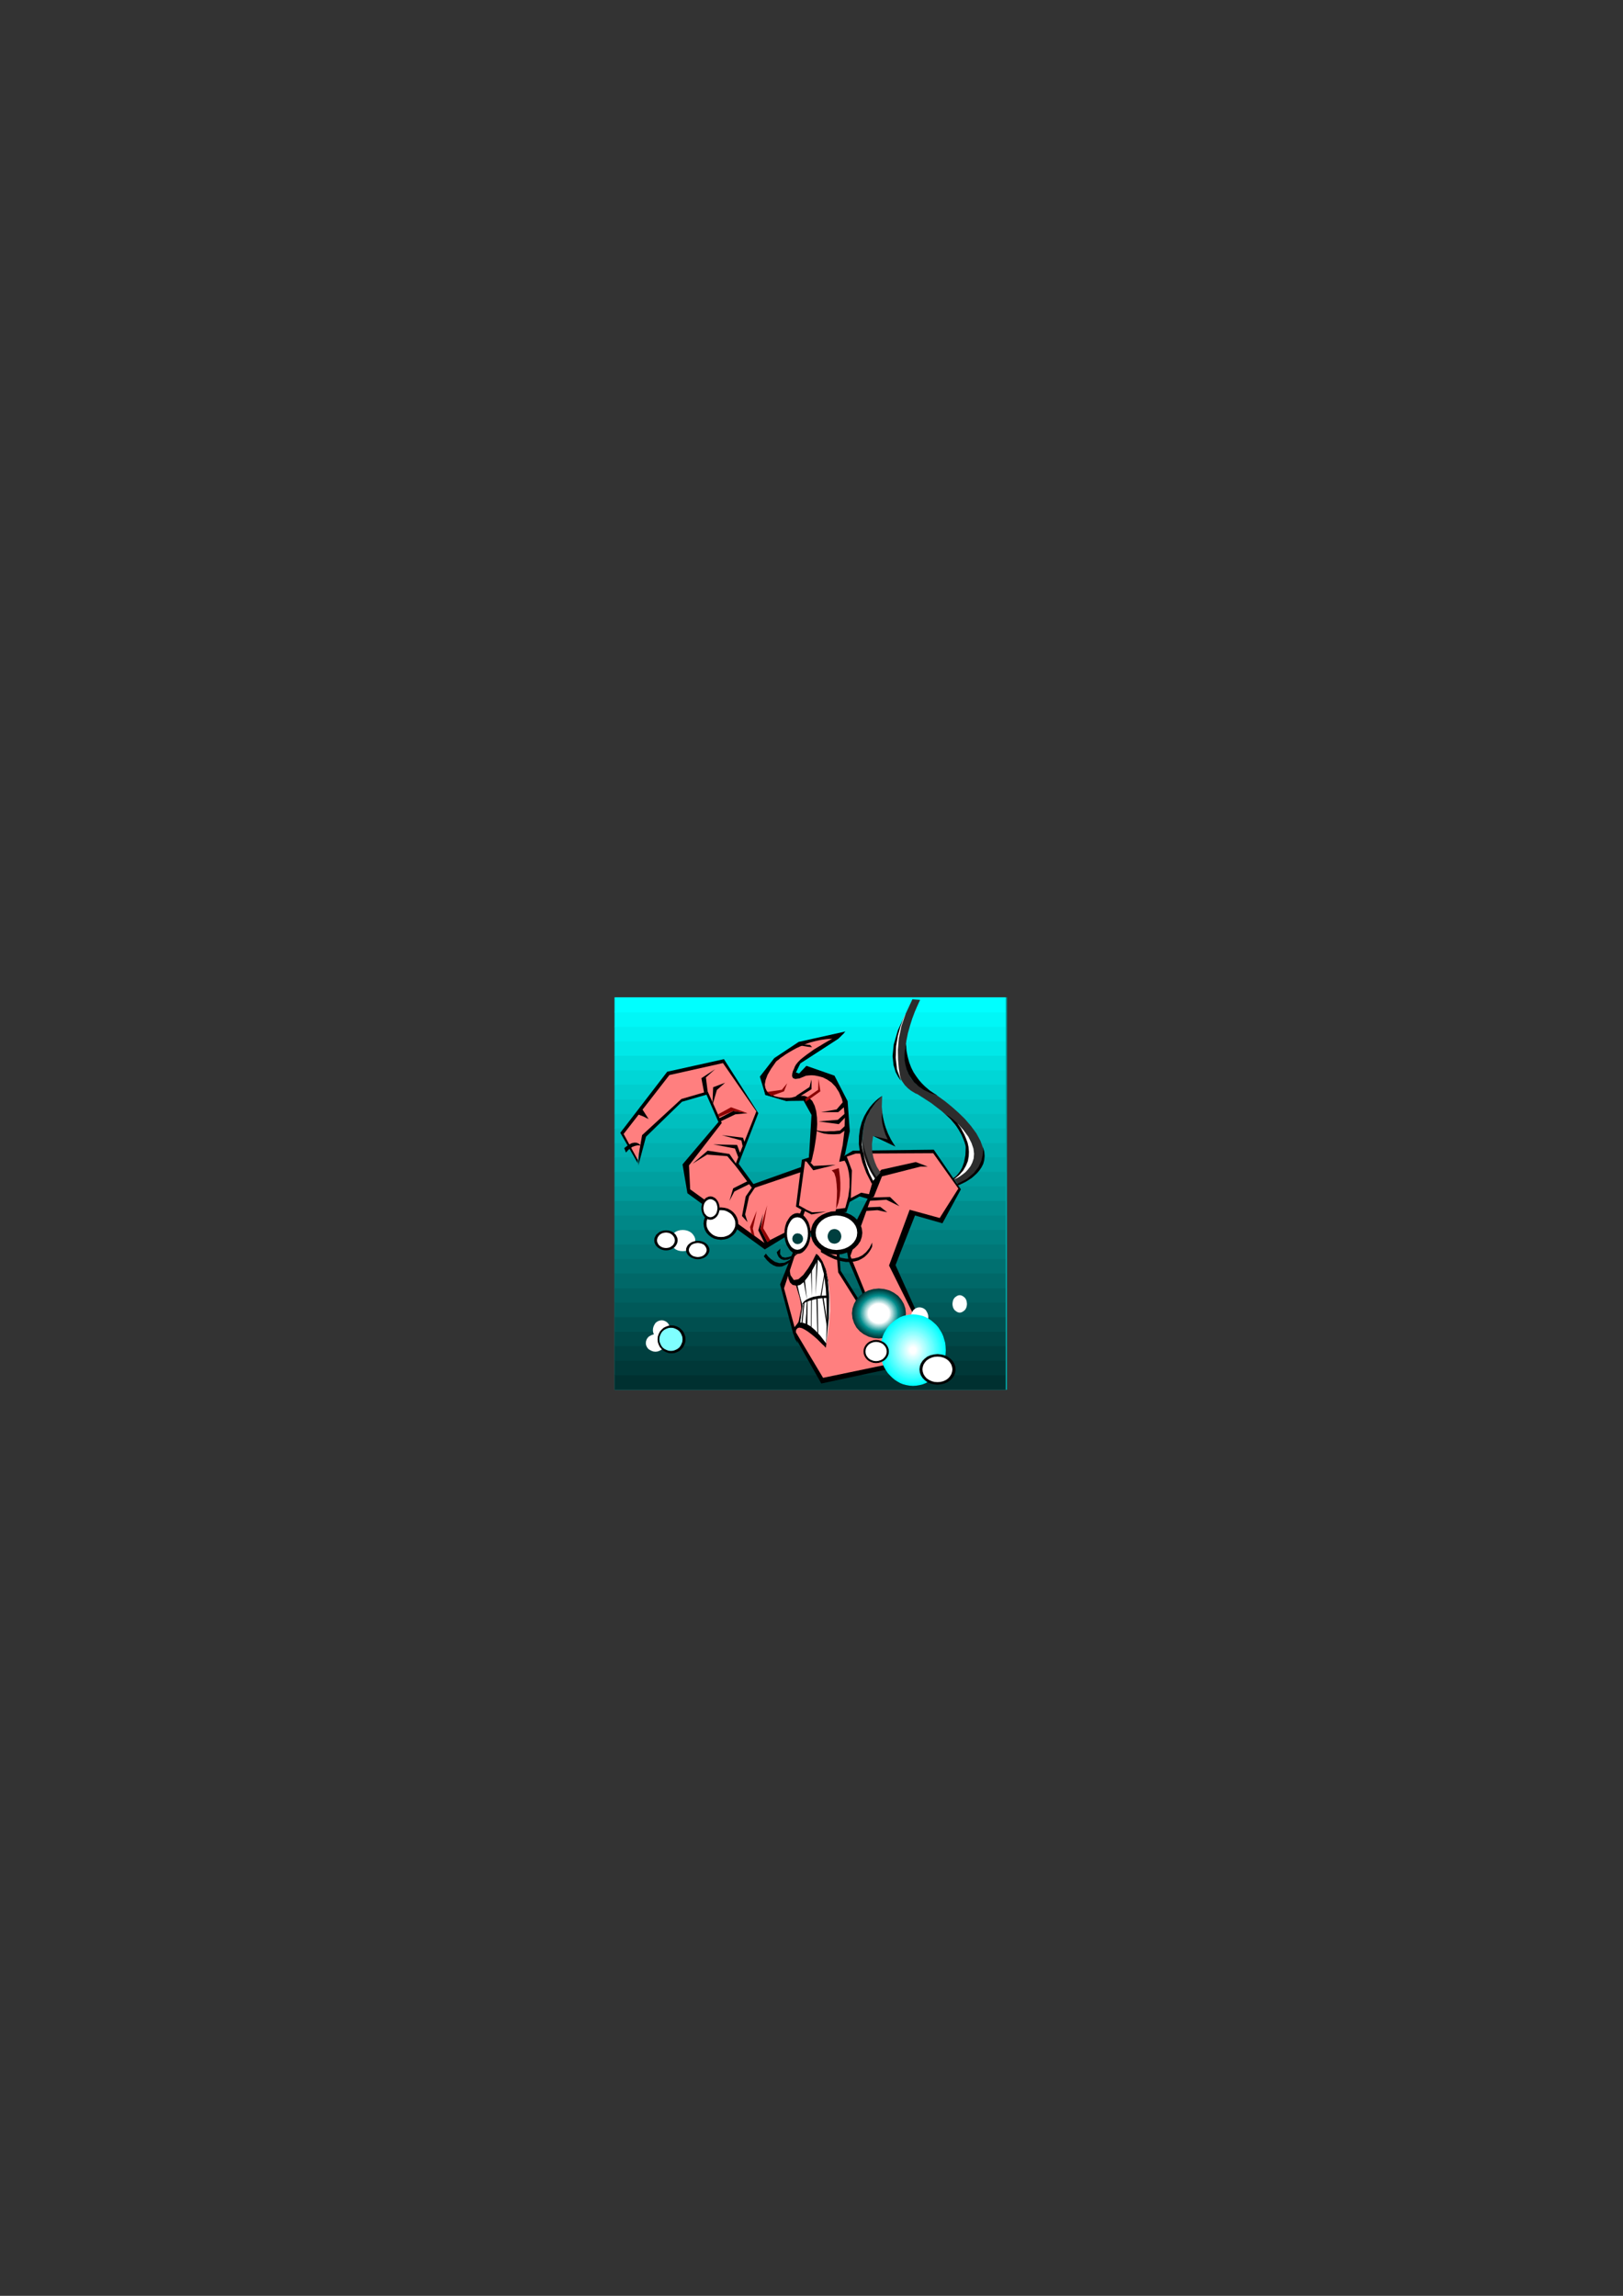 <?xml version="1.0" encoding="utf-8"?>
<!-- Created by UniConvertor 2.0rc4 (https://sk1project.net/) -->
<svg xmlns="http://www.w3.org/2000/svg" height="841.89pt" viewBox="0 0 595.276 841.89" width="595.276pt" version="1.1" xmlns:xlink="http://www.w3.org/1999/xlink" id="d7c8764f-f610-11ea-b14c-dcc15c148e23">

<rect x="0" y="0" width="595.276" height="841.89" fill="#333333" stroke="none"/>

<g>
	<path style="fill:#00a3a3;" d="M 369.35,509.649 L 369.35,365.721 225.422,365.721 225.422,509.649 369.35,509.649 Z" />
	<path style="fill:#003030;" d="M 368.846,504.177 L 368.846,509.649 225.422,509.649 225.422,504.177 368.846,504.177 Z" />
	<path style="fill:#003838;" d="M 368.846,498.849 L 368.846,504.321 225.422,504.321 225.422,498.849 368.846,498.849 Z" />
	<path style="fill:#003f3f;" d="M 368.846,493.521 L 368.846,498.993 225.422,498.993 225.422,493.521 368.846,493.521 Z" />
	<path style="fill:#004747;" d="M 368.846,488.193 L 368.846,493.665 225.422,493.665 225.422,488.193 368.846,488.193 Z" />
	<path style="fill:#004f4f;" d="M 368.846,482.865 L 368.846,488.337 225.422,488.337 225.422,482.865 368.846,482.865 Z" />
	<path style="fill:#005959;" d="M 368.846,477.537 L 368.846,483.009 225.422,483.009 225.422,477.537 368.846,477.537 Z" />
	<path style="fill:#006060;" d="M 368.846,472.209 L 368.846,477.681 225.422,477.681 225.422,472.209 368.846,472.209 Z" />
	<path style="fill:#006868;" d="M 368.846,466.881 L 368.846,472.353 225.422,472.353 225.422,466.881 368.846,466.881 Z" />
	<path style="fill:#007070;" d="M 368.846,461.553 L 368.846,467.025 225.422,467.025 225.422,461.553 368.846,461.553 Z" />
	<path style="fill:#007777;" d="M 368.846,456.225 L 368.846,461.697 225.422,461.697 225.422,456.225 368.846,456.225 Z" />
	<path style="fill:#007f7f;" d="M 368.846,450.897 L 368.846,456.369 225.422,456.369 225.422,450.897 368.846,450.897 Z" />
	<path style="fill:#008787;" d="M 368.846,445.569 L 368.846,451.041 225.422,451.041 225.422,445.569 368.846,445.569 Z" />
	<path style="fill:#008e8e;" d="M 368.846,440.241 L 368.846,445.713 225.422,445.713 225.422,440.241 368.846,440.241 Z" />
	<path style="fill:#009999;" d="M 368.846,434.913 L 368.846,440.385 225.422,440.385 225.422,434.913 368.846,434.913 Z" />
	<path style="fill:#00a0a0;" d="M 368.846,429.585 L 368.846,435.057 225.422,435.057 225.422,429.585 368.846,429.585 Z" />
	<path style="fill:#00a8a8;" d="M 368.846,424.257 L 368.846,429.729 225.422,429.729 225.422,424.257 368.846,424.257 Z" />
	<path style="fill:#00afaf;" d="M 368.846,419.001 L 368.846,424.401 225.422,424.401 225.422,419.001 368.846,419.001 Z" />
	<path style="fill:#00b7b7;" d="M 368.846,413.673 L 368.846,419.145 225.422,419.145 225.422,413.673 368.846,413.673 Z" />
	<path style="fill:#00bfbf;" d="M 368.846,408.345 L 368.846,413.817 225.422,413.817 225.422,408.345 368.846,408.345 Z" />
	<path style="fill:#00c6c6;" d="M 368.846,403.017 L 368.846,408.489 225.422,408.489 225.422,403.017 368.846,403.017 Z" />
	<path style="fill:#00cece;" d="M 368.846,397.689 L 368.846,403.161 225.422,403.161 225.422,397.689 368.846,397.689 Z" />
	<path style="fill:#00d6d6;" d="M 368.846,392.361 L 368.846,397.833 225.422,397.833 225.422,392.361 368.846,392.361 Z" />
	<path style="fill:#00dddd;" d="M 368.846,387.033 L 368.846,392.505 225.422,392.505 225.422,387.033 368.846,387.033 Z" />
	<path style="fill:#00e8e8;" d="M 368.846,381.705 L 368.846,387.177 225.422,387.177 225.422,381.705 368.846,381.705 Z" />
	<path style="fill:#00efef;" d="M 368.846,376.377 L 368.846,381.921 225.422,381.921 225.422,376.377 368.846,376.377 Z" />
	<path style="fill:#00f7f7;" d="M 368.846,371.049 L 368.846,376.593 225.422,376.593 225.422,371.049 368.846,371.049 Z" />
	<path style="fill:#00ffff;" d="M 368.846,365.721 L 368.846,371.265 225.422,371.265 225.422,365.721 368.846,365.721 Z" />
	<path style="fill:#000000;" d="M 296.702,424.473 L 297.638,408.849 294.758,403.665 288.35,403.737 280.718,401.505 278.702,394.809 283.958,388.041 292.958,382.065 310.094,378.249 307.43,380.913 293.534,389.913 291.734,393.225 293.102,393.657 295.766,390.849 306.062,394.449 310.886,403.809 311.678,414.825 309.878,423.537 300.23,431.169 296.702,424.473 Z" />
	<path style="fill:#000000;" d="M 310.238,425.769 L 312.83,423.969 341.63,423.753 350.27,435.345 344.654,445.137 332.63,442.329 334.286,445.353 345.662,448.593 352.43,436.137 342.494,421.593 312.83,421.953 307.43,425.193 310.238,425.769 Z" />
	<path style="fill:#000000;" d="M 233.918,425.337 L 229.526,415.833 245.51,395.025 264.302,390.849 276.542,407.409 268.766,427.353 276.11,437.145 294.11,430.377 294.326,427.785 276.326,434.193 270.926,426.777 278.126,408.201 265.526,388.401 244.718,393.009 227.51,415.401 233.918,426.561 233.918,425.337 Z" />
	<path style="fill:#000000;" d="M 289.718,449.745 L 280.142,454.569 254.15,435.345 253.502,428.577 265.958,412.665 260.342,399.201 248.966,402.225 234.71,415.833 234.134,427.353 236.942,416.841 250.118,404.025 259.118,401.433 263.51,411.441 250.334,426.993 252.134,437.577 280.502,458.169 289.358,452.769 289.718,449.745 Z" />
	<path style="fill:#000000;" d="M 306.638,459.177 L 306.854,466.737 319.886,488.337 321.254,488.985 322.046,484.377 312.686,455.793 321.254,438.729 320.246,437.361 315.278,436.353 311.246,438.153 310.886,441.177 315.278,438.729 318.23,439.593 310.094,455.577 311.246,462.345 320.678,484.377 320.246,484.953 308.294,465.945 307.646,456.945 306.638,459.177 Z" />
	<path style="fill:#000000;" d="M 292.454,459.825 L 288.566,472.137 292.526,488.553 302.246,503.529 324.062,499.353 336.446,486.177 325.07,463.929 332.846,443.553 336.446,443.553 328.454,463.929 338.462,486.177 325.43,502.161 301.238,507.345 290.942,489.129 286.118,470.985 291.734,456.945 292.454,459.825 Z" />
	<path style="fill:#ff7f7f;" d="M 293.318,454.857 L 287.558,472.425 291.95,488.625 301.886,505.257 325.07,500.433 337.238,486.465 326.078,464.073 333.638,443.625 344.654,446.649 351.494,435.849 342.278,422.889 313.838,423.033 275.966,435.849 269.63,427.281 277.406,407.553 265.166,389.841 245.51,394.233 228.734,415.833 233.918,425.337 235.502,416.265 249.902,403.017 259.55,400.209 264.734,411.801 252.71,427.353 253.142,436.137 280.358,455.793 289.142,451.329 315.854,437.361 319.886,438.153 311.894,460.545 321.83,484.953 321.038,488.193 307.43,466.593 306.062,450.681 293.318,454.857 Z" />
	<path style="fill:#000000;" d="M 307.43,380.913 L 293.534,389.913 291.734,393.729 293.102,394.305 295.334,392.937 305.054,395.313 309.878,403.305 311.03,415.545 308.87,423.825 310.454,423.825 312.47,429.225 312.038,439.449 310.454,444.489 307.07,444.633 306.278,449.889 289.934,453.849 293.966,443.625 291.95,442.473 294.11,425.265 296.702,424.473 298.646,409.137 295.334,402.945 288.35,403.737 280.718,401.505 279.134,394.953 283.958,388.905 290.942,383.937 298.286,381.129 309.662,378.753 307.43,380.913 Z" />
	<path style="fill:#ff7f7f;" d="M 297.494,426.273 L 297.566,425.913 297.854,424.977 298.142,423.609 298.574,421.737 298.934,419.577 299.294,417.201 299.582,414.753 299.726,412.233 299.654,409.785 299.366,407.481 298.79,405.465 297.926,403.737 296.702,402.513 295.046,401.865 292.958,401.793 290.294,402.513 290.078,402.513 289.574,402.585 288.782,402.585 287.702,402.585 286.55,402.441 285.398,402.297 284.174,402.009 283.022,401.505 282.014,400.929 281.222,400.065 280.718,398.985 280.502,397.689 280.79,396.105 281.51,394.161 282.806,391.929 284.678,389.265 284.75,389.193 285.11,388.905 285.614,388.545 286.262,387.969 287.126,387.393 288.134,386.673 289.286,385.953 290.654,385.161 292.094,384.369 293.678,383.649 295.334,382.929 297.134,382.281 299.078,381.777 301.022,381.345 303.11,381.057 305.27,380.913 305.126,380.985 304.694,381.201 304.046,381.561 303.182,382.065 302.174,382.641 301.022,383.361 299.798,384.081 298.502,384.873 297.206,385.809 295.982,386.673 294.758,387.609 293.678,388.473 292.742,389.409 292.022,390.273 291.518,391.137 291.23,391.929 291.086,392.217 290.798,392.865 290.582,393.729 290.51,394.593 290.798,395.313 291.662,395.673 293.246,395.457 295.694,394.449 295.91,394.449 296.558,394.377 297.566,394.305 298.79,394.377 300.23,394.665 301.814,395.097 303.398,395.889 304.982,396.969 306.422,398.481 307.718,400.497 308.798,403.017 309.518,406.185 309.878,410.001 309.734,414.537 309.086,419.865 307.79,426.057 309.806,425.625 309.95,425.913 310.382,426.705 310.886,428.073 311.318,429.945 311.606,432.393 311.606,435.417 311.102,438.945 310.022,442.977 306.638,443.409 305.27,449.961 292.31,452.193 295.478,443.409 293.03,442.041 295.262,425.841 297.494,426.273 Z" />
	<path style="fill:#000000;" d="M 292.454,459.825 L 291.518,459.681 290.654,459.249 289.79,458.529 289.142,457.593 288.494,456.513 288.062,455.217 287.774,453.849 287.702,452.337 287.774,450.825 288.062,449.457 288.494,448.161 289.142,447.081 289.79,446.145 290.654,445.425 291.518,444.993 292.454,444.849 293.462,444.993 294.326,445.425 295.118,446.145 295.838,447.081 296.486,448.161 296.918,449.457 297.206,450.825 297.278,452.337 297.206,453.849 296.918,455.217 296.486,456.513 295.838,457.593 295.118,458.529 294.326,459.249 293.462,459.681 292.454,459.825 Z" />
	<path style="fill:#ffffff;" d="M 292.454,458.313 L 291.662,458.169 290.942,457.809 290.294,457.305 289.79,456.585 289.286,455.649 288.926,454.641 288.71,453.561 288.638,452.337 288.71,451.113 288.926,450.033 289.286,449.025 289.79,448.089 290.294,447.369 290.942,446.793 291.662,446.505 292.454,446.361 293.246,446.505 293.966,446.793 294.614,447.369 295.19,448.089 295.694,449.025 296.054,450.033 296.27,451.113 296.342,452.337 296.27,453.561 296.054,454.641 295.694,455.649 295.19,456.585 294.614,457.305 293.966,457.809 293.246,458.169 292.454,458.313 Z" />
	<path style="fill:#000000;" d="M 306.782,460.041 L 304.838,459.897 303.11,459.393 301.454,458.673 300.086,457.665 298.934,456.513 298.07,455.145 297.566,453.633 297.35,452.049 297.566,450.465 298.07,448.953 298.934,447.585 300.086,446.433 301.454,445.497 303.11,444.777 304.838,444.273 306.782,444.129 308.726,444.273 310.454,444.777 312.11,445.497 313.478,446.433 314.63,447.585 315.566,448.953 316.07,450.465 316.286,452.049 316.07,453.633 315.566,455.145 314.63,456.513 313.478,457.665 312.11,458.673 310.454,459.393 308.726,459.897 306.782,460.041 Z" />
	<path style="fill:#ffffff;" d="M 306.782,458.385 L 305.27,458.241 303.83,457.881 302.534,457.305 301.382,456.513 300.446,455.577 299.726,454.497 299.294,453.345 299.15,452.049 299.294,450.753 299.726,449.601 300.446,448.521 301.382,447.585 302.534,446.793 303.83,446.217 305.27,445.857 306.782,445.713 308.294,445.857 309.734,446.217 311.03,446.793 312.182,447.585 313.118,448.521 313.838,449.601 314.27,450.753 314.414,452.049 314.27,453.345 313.838,454.497 313.118,455.577 312.182,456.513 311.03,457.305 309.734,457.881 308.294,458.241 306.782,458.385 Z" />
	<path style="fill:#003f3f;" d="M 306.062,456.081 L 306.566,456.009 306.998,455.865 307.43,455.649 307.862,455.289 308.15,454.857 308.366,454.425 308.51,453.921 308.582,453.417 308.51,452.841 308.366,452.337 308.15,451.905 307.862,451.473 307.43,451.113 306.998,450.897 306.566,450.753 306.062,450.681 305.558,450.753 305.054,450.897 304.622,451.113 304.262,451.473 303.974,451.905 303.758,452.337 303.614,452.841 303.542,453.417 303.614,453.921 303.758,454.425 303.974,454.857 304.262,455.289 304.622,455.649 305.054,455.865 305.558,456.009 306.062,456.081 Z" />
	<path style="fill:#003f3f;" d="M 292.526,456.225 L 293.318,456.081 293.966,455.649 294.398,455.073 294.542,454.281 294.398,453.489 293.966,452.841 293.318,452.409 292.526,452.265 291.734,452.409 291.158,452.841 290.726,453.489 290.582,454.281 290.726,455.073 291.158,455.649 291.734,456.081 292.526,456.225 Z" />
	<path style="fill:#000000;" d="M 270.134,426.993 L 267.542,423.177 259.55,421.953 253.934,426.777 259.334,423.393 266.75,423.969 271.358,429.369 270.134,426.993 Z" />
	<path style="fill:#000000;" d="M 270.926,424.761 L 269.558,421.161 261.566,419.649 270.35,419.865 271.502,422.961 270.926,424.761 Z" />
	<path style="fill:#000000;" d="M 272.51,420.945 L 271.934,418.209 264.734,416.265 272.51,417.201 273.302,419.433 272.51,420.945 Z" />
	<path style="fill:#000000;" d="M 264.302,411.225 L 269.702,408.633 274.166,408.201 268.91,407.409 263.51,410.217 264.302,411.225 Z" />
	<path style="fill:#000000;" d="M 276.11,434.985 L 273.518,438.729 272.15,445.929 274.166,448.161 273.302,445.353 274.742,438.729 277.55,434.553 276.11,434.985 Z" />
	<path style="fill:#000000;" d="M 275.318,433.977 L 269.342,436.929 267.542,440.385 268.91,435.777 274.526,432.969 275.318,433.977 Z" />
	<path style="fill:#000000;" d="M 296.342,425.337 L 298.43,427.569 306.494,427.137 298.286,429.153 295.334,425.337 296.342,425.337 Z" />
	<path style="fill:#000000;" d="M 293.966,442.761 L 297.854,444.561 303.038,444.345 297.638,445.353 294.542,443.769 293.966,442.761 Z" />
	<path style="fill:#000000;" d="M 309.878,403.305 L 306.854,406.833 301.094,407.841 307.43,407.841 310.454,405.249 309.878,403.305 Z" />
	<path style="fill:#000000;" d="M 310.454,407.841 L 307.286,410.649 300.23,411.225 307.646,412.233 310.67,409.065 310.454,407.841 Z" />
	<path style="fill:#000000;" d="M 311.03,411.801 L 308.078,414.609 307.79,414.609 306.998,414.681 305.846,414.825 304.478,414.825 302.894,414.897 301.382,414.825 300.014,414.609 298.862,414.249 299.006,414.321 299.366,414.609 300.014,414.969 301.022,415.329 302.246,415.689 303.83,415.905 305.774,415.977 308.078,415.833 311.246,413.601 311.03,411.801 Z" />
	<path style="fill:#000000;" d="M 293.75,382.857 L 297.134,383.217 297.854,384.009 296.342,383.865 292.31,383.217 293.75,382.857 Z" />
	<path style="fill:#000000;" d="M 292.31,401.649 L 296.918,398.625 297.638,395.817 297.638,399.417 293.102,402.225 291.302,402.657 292.31,401.649 Z" />
	<path style="fill:#890000;" d="M 295.334,402.945 L 300.086,399.633 300.23,395.601 300.878,400.209 295.55,404.025 295.334,402.945 Z" />
	<path style="fill:#890000;" d="M 281.366,400.425 L 286.766,399.633 288.71,397.257 287.558,400.209 282.95,401.865 281.366,400.425 Z" />
	<path style="fill:#000000;" d="M 320.462,438.945 L 323.486,431.385 337.67,427.785 340.262,427.785 335.87,426.129 323.27,428.937 320.462,431.961 318.23,439.593 320.462,438.945 Z" />
	<path style="fill:#000000;" d="M 316.43,472.785 L 320.678,484.377 320.678,485.961 316.646,479.337 316.286,474.369 316.43,472.785 Z" />
	<path style="fill:#000000;" d="M 318.878,439.161 L 326.438,438.945 329.894,442.329 325.07,439.953 318.446,440.385 318.878,439.161 Z" />
	<path style="fill:#000000;" d="M 317.654,442.761 L 322.838,442.545 325.43,444.561 321.83,443.769 316.646,444.129 317.654,442.761 Z" />
	<path style="fill:#000000;" d="M 280.358,455.793 L 278.126,451.185 279.926,444.993 278.918,450.537 281.51,455.577 280.358,455.793 Z" />
	<path style="fill:#770000;" d="M 305.054,429.153 L 307.646,428.361 307.718,428.793 307.862,429.873 308.078,431.601 308.222,433.689 308.222,436.137 308.006,438.657 307.502,441.105 306.638,443.409 306.71,442.833 306.782,441.393 306.926,439.305 306.998,436.785 306.854,434.265 306.566,431.961 305.99,430.161 305.054,429.153 Z" />
	<path style="fill:#000000;" d="M 292.454,485.385 L 291.518,486.537 291.158,487.761 291.086,488.985 291.302,490.065 291.662,491.073 292.094,491.793 292.382,492.297 292.526,492.513 292.022,490.281 291.878,488.625 292.022,487.617 292.526,487.041 293.174,486.825 294.11,487.041 295.118,487.545 296.27,488.265 297.422,489.129 298.574,490.065 299.726,491.073 300.734,492.081 301.598,492.945 302.318,493.593 302.75,494.097 302.894,494.241 304.046,483.945 304.262,475.881 303.83,469.833 302.894,465.513 301.67,462.633 300.59,460.905 299.726,460.041 299.366,459.825 298.934,460.617 297.926,462.633 296.414,465.081 294.614,467.529 292.814,469.113 291.158,469.401 289.934,467.601 289.214,463.137 289.142,463.497 289.07,464.505 288.926,465.873 288.998,467.457 289.214,468.969 289.79,470.337 290.726,471.201 292.166,471.489 292.31,471.921 292.67,473.217 293.174,475.017 293.606,477.249 293.894,479.553 293.894,481.857 293.462,483.873 292.454,485.385 Z" />
	<path style="fill:#ffffff;" d="M 292.166,471.489 L 294.398,478.833 293.462,485.025 293.606,485.025 294.11,485.025 294.902,485.169 295.982,485.601 297.35,486.393 298.934,487.761 300.878,489.849 303.038,492.657 303.182,491.721 303.614,489.201 304.046,485.385 304.406,480.705 304.334,475.521 303.83,470.265 302.606,465.153 300.518,460.689 300.302,461.193 299.654,462.489 298.718,464.289 297.566,466.377 296.198,468.393 294.83,470.121 293.462,471.201 292.166,471.489 Z" />
	<path style="fill:#000000;" d="M 299.366,459.825 L 299.726,460.041 300.518,460.833 301.598,462.561 302.75,465.369 303.614,469.617 304.118,475.593 303.974,483.441 302.894,493.593 302.966,492.297 303.11,488.913 303.254,484.017 303.182,478.401 302.894,472.569 302.246,467.313 301.094,463.281 299.366,461.049 299.366,459.825 Z" />
	<path style="fill:#000000;" d="M 291.95,471.345 L 294.11,478.473 292.382,470.841 291.95,471.345 Z" />
	<path style="fill:#000000;" d="M 294.11,478.473 L 293.462,485.025 292.886,484.881 294.11,478.473 Z" />
	<path style="fill:#000000;" d="M 294.11,478.473 L 294.182,478.329 294.398,477.897 294.83,477.321 295.622,476.673 296.774,476.097 298.358,475.521 300.446,475.161 303.182,475.089 303.326,475.953 303.038,475.953 302.318,476.025 301.166,476.097 299.798,476.241 298.358,476.601 296.774,477.033 295.334,477.609 294.11,478.473 Z" />
	<path style="fill:#000000;" d="M 294.686,469.545 L 295.982,476.673 295.118,468.537 294.686,469.545 Z" />
	<path style="fill:#000000;" d="M 297.422,466.017 L 297.782,475.593 297.782,464.793 297.422,466.017 Z" />
	<path style="fill:#000000;" d="M 299.438,462.129 L 299.15,475.089 300.014,461.049 299.438,462.129 Z" />
	<path style="fill:#000000;" d="M 302.39,466.521 L 300.95,475.233 301.31,475.233 302.462,467.601 302.39,466.521 Z" />
	<path style="fill:#000000;" d="M 293.966,485.025 L 294.686,477.753 295.118,477.177 294.326,485.025 293.966,485.025 Z" />
	<path style="fill:#000000;" d="M 295.982,476.673 L 295.55,485.385 296.054,485.889 295.982,476.673 Z" />
	<path style="fill:#000000;" d="M 296.198,476.889 L 296.054,485.889 295.55,485.385 295.982,476.673 296.198,476.889 Z" />
	<path style="fill:#000000;" d="M 297.422,486.609 L 297.494,476.313 297.782,475.593 297.638,486.825 297.422,486.609 Z" />
	<path style="fill:#000000;" d="M 299.438,476.169 L 299.798,488.769 300.086,489.273 299.87,475.593 299.438,476.169 Z" />
	<path style="fill:#000000;" d="M 301.598,475.593 L 303.254,486.465 303.47,485.241 301.958,475.233 301.598,475.593 Z" />
	<path style="fill:#8e0000;" d="M 263.726,409.641 L 268.91,407.409 274.166,408.201 268.118,406.041 263.366,408.633 263.726,409.641 Z" />
	<path style="fill:#8e0000;" d="M 277.55,443.985 L 276.11,450.537 276.758,453.345 275.534,452.193 275.102,449.961 277.55,443.985 Z" />
	<path style="fill:#8e0000;" d="M 281.51,455.577 L 278.918,450.537 281.366,441.969 279.926,450.393 282.518,454.785 281.51,455.577 Z" />
	<path style="fill:#3f3f3f;" d="M 322.982,429.945 L 322.766,429.729 322.334,429.009 321.614,427.857 320.966,426.345 320.318,424.401 319.886,422.169 319.814,419.505 320.246,416.553 328.382,420.441 328.094,420.081 327.446,419.073 326.51,417.489 325.502,415.329 324.566,412.593 323.774,409.425 323.414,405.825 323.558,401.865 323.414,402.009 322.982,402.369 322.334,402.945 321.542,403.809 320.678,404.961 319.67,406.329 318.734,407.913 317.942,409.713 317.15,411.801 316.646,414.105 316.286,416.697 316.286,419.433 316.574,422.457 317.294,425.769 318.518,429.225 320.246,432.969 322.982,429.945 Z" />
	<path style="fill:#000000;" d="M 320.246,432.969 L 320.102,432.753 319.814,432.177 319.31,431.169 318.734,429.945 318.158,428.361 317.51,426.561 317.006,424.473 316.574,422.241 316.286,419.865 316.214,417.345 316.502,414.825 317.006,412.161 317.942,409.497 319.31,406.905 321.182,404.313 323.558,401.865 323.342,402.009 322.91,402.297 322.118,402.873 321.182,403.665 320.102,404.745 319.022,406.041 317.942,407.625 316.934,409.425 316.07,411.513 315.422,413.889 315.062,416.553 314.99,419.505 315.422,422.673 316.286,426.201 317.726,430.089 319.814,434.193 320.246,432.969 Z" />
	<path style="fill:#ffffff;" d="M 316.214,417.561 L 316.214,417.921 316.286,418.929 316.358,420.513 316.646,422.529 317.15,424.905 317.87,427.497 318.878,430.233 320.246,432.969 320.894,432.177 320.678,431.745 320.03,430.665 319.094,429.009 318.158,426.993 317.222,424.689 316.502,422.241 316.07,419.793 316.214,417.561 Z" />
	<path style="fill:#000000;" d="M 328.382,420.441 L 320.246,416.553 328.382,420.441 Z" />
	<path style="fill:#000000;" d="M 323.558,407.841 L 323.558,408.129 323.702,408.921 323.918,410.145 324.278,411.729 324.854,413.601 325.718,415.761 326.87,418.065 328.382,420.441 320.246,416.553 325.646,417.849 325.502,417.633 325.214,416.985 324.782,416.049 324.35,414.753 323.918,413.241 323.558,411.585 323.414,409.713 323.558,407.841 Z" />
	<path style="fill:#141414;" d="M 316.214,417.561 L 316.214,417.921 316.286,418.929 316.43,420.513 316.79,422.457 317.366,424.761 318.158,427.209 319.382,429.729 320.894,432.177 321.47,431.601 321.326,431.385 320.894,430.737 320.246,429.657 319.526,428.145 318.662,426.129 317.798,423.753 316.934,420.873 316.214,417.561 Z" />
	<path style="fill:#2d2d2d;" d="M 350.27,431.745 L 350.414,431.601 350.918,431.169 351.494,430.449 352.286,429.441 353.006,428.145 353.654,426.705 354.158,424.977 354.374,423.033 354.302,420.873 353.726,418.569 352.718,416.049 351.062,413.313 348.686,410.505 345.518,407.553 341.486,404.457 336.446,401.217 336.23,401.145 335.726,400.929 335.006,400.497 334.07,399.921 332.99,399.057 331.91,397.977 330.902,396.537 329.966,394.809 329.174,392.793 328.67,390.345 328.454,387.537 328.598,384.297 329.246,380.553 330.398,376.377 332.198,371.697 334.646,366.441 337.454,366.657 337.31,367.017 336.878,367.953 336.23,369.393 335.438,371.265 334.574,373.569 333.782,376.089 332.99,378.897 332.414,381.777 332.054,384.729 331.982,387.681 332.198,390.489 332.918,393.081 334.142,395.457 335.942,397.473 338.318,399.129 341.486,400.209 341.846,400.497 342.998,401.217 344.582,402.369 346.67,403.881 348.974,405.753 351.422,407.913 353.87,410.289 356.102,412.881 358.118,415.617 359.63,418.425 360.638,421.233 360.854,424.113 360.278,426.921 358.622,429.657 355.886,432.177 351.854,434.553 351.494,434.625 349.694,431.961 350.27,431.745 Z" />
	<path style="fill:#000000;" d="M 349.694,431.961 L 349.91,431.889 350.414,431.529 351.134,430.809 351.998,429.729 352.862,428.217 353.582,426.201 354.086,423.537 354.23,420.297 354.158,420.009 353.87,419.073 353.366,417.777 352.646,416.121 351.638,414.321 350.342,412.305 348.758,410.433 346.886,408.633 347.246,408.849 348.182,409.425 349.478,410.433 351.062,411.873 352.574,413.817 353.942,416.121 354.95,418.929 355.382,422.241 355.382,422.529 355.382,423.249 355.166,424.401 354.806,425.841 354.158,427.497 353.222,429.225 351.782,430.881 349.838,432.537 349.694,431.961 Z" />
	<path style="fill:#ffffff;" d="M 350.99,411.729 L 351.134,411.873 351.422,412.305 351.926,412.953 352.502,413.817 353.078,414.897 353.726,416.121 354.302,417.489 354.878,419.001 355.238,420.585 355.382,422.313 355.31,424.041 355.022,425.769 354.302,427.497 353.294,429.225 351.782,430.953 349.838,432.537 349.982,432.465 350.486,432.249 351.206,431.889 352.07,431.385 353.078,430.665 354.086,429.873 355.022,428.865 355.958,427.641 356.606,426.345 357.11,424.833 357.254,423.105 357.038,421.233 356.318,419.145 355.166,416.841 353.366,414.393 350.99,411.729 Z" />
	<path style="fill:#000000;" d="M 360.494,420.513 L 360.566,420.945 360.566,422.025 360.422,423.681 359.918,425.697 358.91,427.929 357.182,430.161 354.59,432.321 350.99,434.193 351.494,434.625 351.638,434.553 351.998,434.409 352.646,434.121 353.438,433.761 354.302,433.329 355.31,432.681 356.318,432.033 357.326,431.169 358.334,430.233 359.198,429.225 359.99,428.073 360.638,426.777 360.998,425.409 361.142,423.897 360.998,422.241 360.494,420.513 Z" />
	<path style="fill:#000000;" d="M 343.862,401.721 L 343.718,401.649 343.358,401.433 342.782,401.145 342.062,400.641 341.198,400.065 340.262,399.273 339.254,398.409 338.174,397.329 337.094,396.105 336.086,394.737 335.078,393.225 334.214,391.497 333.494,389.625 332.918,387.537 332.486,385.305 332.342,382.857 332.27,383.001 332.198,383.505 332.054,384.225 331.91,385.161 331.766,386.313 331.766,387.681 331.838,389.121 332.126,390.633 332.558,392.217 333.206,393.801 334.142,395.385 335.294,396.897 336.878,398.337 338.75,399.633 341.126,400.785 343.862,401.721 Z" />
	<path style="fill:#000000;" d="M 332.198,371.625 L 331.91,372.345 331.19,374.217 330.254,377.097 329.318,380.697 328.67,384.657 328.526,388.761 329.03,392.721 330.542,396.321 330.182,395.961 329.462,394.953 328.526,393.225 327.734,390.633 327.374,387.249 327.806,383.001 329.318,377.817 332.198,371.625 Z" />
	<path style="fill:#ffffff;" d="M 332.198,371.625 L 331.91,372.201 331.19,373.929 330.254,376.521 329.318,379.833 328.67,383.649 328.526,387.825 329.03,392.073 330.542,396.321 330.398,395.745 330.038,394.233 329.678,391.857 329.39,388.689 329.318,384.945 329.678,380.769 330.614,376.305 332.198,371.625 Z" />
	<path style="fill:#003030;" d="M 322.334,490.857 L 324.35,490.641 326.222,490.137 327.878,489.273 329.39,488.193 330.542,486.825 331.478,485.241 332.054,483.513 332.27,481.641 332.054,479.769 331.478,478.113 330.542,476.529 329.39,475.161 327.878,474.081 326.222,473.217 324.35,472.713 322.334,472.497 320.318,472.713 318.518,473.217 316.79,474.081 315.35,475.161 314.126,476.529 313.262,478.113 312.686,479.769 312.47,481.641 312.686,483.513 313.262,485.241 314.126,486.825 315.35,488.193 316.79,489.273 318.518,490.137 320.318,490.641 322.334,490.857 Z" />
	<path style="fill:#003838;" d="M 322.334,490.641 L 324.278,490.425 326.15,489.921 327.806,489.129 329.246,487.977 330.398,486.681 331.262,485.169 331.838,483.441 332.054,481.641 331.838,479.841 331.262,478.113 330.398,476.601 329.246,475.305 327.806,474.153 326.15,473.361 324.278,472.857 322.334,472.641 320.39,472.857 318.59,473.361 316.934,474.153 315.494,475.305 314.27,476.601 313.406,478.113 312.83,479.841 312.614,481.641 312.83,483.441 313.406,485.169 314.27,486.681 315.494,487.977 316.934,489.129 318.59,489.921 320.39,490.425 322.334,490.641 Z" />
	<path style="fill:#003d3d;" d="M 322.334,490.497 L 324.278,490.353 326.006,489.777 327.662,488.985 329.03,487.905 330.182,486.609 331.118,485.097 331.622,483.441 331.838,481.641 331.622,479.841 331.118,478.185 330.182,476.745 329.03,475.377 327.662,474.369 326.006,473.505 324.278,473.001 322.334,472.857 320.39,473.001 318.662,473.505 317.006,474.369 315.638,475.377 314.486,476.745 313.55,478.185 313.046,479.841 312.83,481.641 313.046,483.441 313.55,485.097 314.486,486.609 315.638,487.905 317.006,488.985 318.662,489.777 320.39,490.353 322.334,490.497 Z" />
	<path style="fill:#004444;" d="M 322.334,490.353 L 324.206,490.209 326.006,489.705 327.59,488.841 328.958,487.833 330.11,486.537 330.974,485.025 331.478,483.369 331.694,481.641 331.478,479.913 330.974,478.257 330.11,476.817 328.958,475.521 327.59,474.513 326.006,473.649 324.206,473.145 322.334,473.001 320.462,473.145 318.734,473.649 317.15,474.513 315.782,475.521 314.63,476.817 313.766,478.257 313.262,479.913 313.046,481.641 313.262,483.369 313.766,485.025 314.63,486.537 315.782,487.833 317.15,488.841 318.734,489.705 320.462,490.209 322.334,490.353 Z" />
	<path style="fill:#004949;" d="M 322.334,490.137 L 324.206,489.993 325.862,489.489 327.446,488.697 328.814,487.617 329.894,486.393 330.758,484.953 331.262,483.369 331.478,481.641 331.262,479.913 330.758,478.329 329.894,476.889 328.814,475.665 327.446,474.585 325.862,473.793 324.206,473.289 322.334,473.145 320.462,473.289 318.806,473.793 317.222,474.585 315.854,475.665 314.774,476.889 313.91,478.329 313.406,479.913 313.19,481.641 313.406,483.369 313.91,484.953 314.774,486.393 315.854,487.617 317.222,488.697 318.806,489.489 320.462,489.993 322.334,490.137 Z" />
	<path style="fill:#005151;" d="M 322.334,489.993 L 324.134,489.849 325.79,489.345 327.374,488.553 328.67,487.545 329.75,486.321 330.542,484.881 331.118,483.297 331.262,481.641 331.118,479.985 330.542,478.401 329.75,477.033 328.67,475.809 327.374,474.801 325.79,474.009 324.134,473.505 322.334,473.361 320.534,473.505 318.878,474.009 317.366,474.801 316.07,475.809 314.918,477.033 314.126,478.401 313.622,479.985 313.406,481.641 313.622,483.297 314.126,484.881 314.918,486.321 316.07,487.545 317.366,488.553 318.878,489.345 320.534,489.849 322.334,489.993 Z" />
	<path style="fill:#005959;" d="M 322.334,489.777 L 324.062,489.633 325.718,489.129 327.23,488.409 328.526,487.401 329.606,486.177 330.398,484.809 330.974,483.297 331.118,481.641 330.974,479.985 330.398,478.473 329.606,477.105 328.526,475.881 327.23,474.873 325.718,474.153 324.062,473.649 322.334,473.505 320.606,473.649 318.95,474.153 317.438,474.873 316.142,475.881 315.134,477.105 314.27,478.473 313.766,479.985 313.622,481.641 313.766,483.297 314.27,484.809 315.134,486.177 316.142,487.401 317.438,488.409 318.95,489.129 320.606,489.633 322.334,489.777 Z" />
	<path style="fill:#005e5e;" d="M 322.334,489.633 L 324.062,489.489 325.646,488.985 327.158,488.265 328.382,487.257 329.462,486.105 330.254,484.737 330.758,483.225 330.902,481.641 330.758,480.057 330.254,478.545 329.462,477.177 328.382,476.025 327.158,475.089 325.646,474.369 324.062,473.865 322.334,473.721 320.606,473.865 319.022,474.369 317.582,475.089 316.286,476.025 315.278,477.177 314.414,478.545 313.91,480.057 313.766,481.641 313.91,483.225 314.414,484.737 315.278,486.105 316.286,487.257 317.582,488.265 319.022,488.985 320.606,489.489 322.334,489.633 Z" />
	<path style="fill:#006666;" d="M 322.334,489.417 L 323.99,489.273 325.574,488.841 327.014,488.121 328.238,487.113 329.246,486.033 330.038,484.665 330.542,483.225 330.686,481.641 330.542,480.057 330.038,478.617 329.246,477.321 328.238,476.169 327.014,475.233 325.574,474.513 323.99,474.009 322.334,473.865 320.678,474.009 319.094,474.513 317.654,475.233 316.43,476.169 315.422,477.321 314.63,478.617 314.126,480.057 313.982,481.641 314.126,483.225 314.63,484.665 315.422,486.033 316.43,487.113 317.654,488.121 319.094,488.841 320.678,489.273 322.334,489.417 Z" />
	<path style="fill:#006b6b;" d="M 322.334,489.273 L 323.99,489.129 325.502,488.697 326.942,487.977 328.166,487.041 329.174,485.889 329.894,484.593 330.398,483.153 330.542,481.641 330.398,480.129 329.894,478.689 329.174,477.393 328.166,476.313 326.942,475.377 325.502,474.657 323.99,474.225 322.334,474.081 320.678,474.225 319.166,474.657 317.798,475.377 316.574,476.313 315.566,477.393 314.846,478.689 314.342,480.129 314.198,481.641 314.342,483.153 314.846,484.593 315.566,485.889 316.574,487.041 317.798,487.977 319.166,488.697 320.678,489.129 322.334,489.273 Z" />
	<path style="fill:#007272;" d="M 322.334,489.057 L 323.918,488.913 325.43,488.481 326.798,487.761 327.95,486.897 328.958,485.817 329.678,484.521 330.182,483.153 330.326,481.641 330.182,480.129 329.678,478.761 328.958,477.465 327.95,476.385 326.798,475.521 325.43,474.801 323.918,474.369 322.334,474.225 320.75,474.369 319.238,474.801 317.87,475.521 316.718,476.385 315.71,477.465 314.99,478.761 314.486,480.129 314.342,481.641 314.486,483.153 314.99,484.521 315.71,485.817 316.718,486.897 317.87,487.761 319.238,488.481 320.75,488.913 322.334,489.057 Z" />
	<path style="fill:#007a7a;" d="M 322.334,488.913 L 323.918,488.769 325.358,488.337 326.726,487.689 327.878,486.753 328.814,485.745 329.534,484.449 329.966,483.081 330.11,481.641 329.966,480.201 329.534,478.833 328.814,477.609 327.878,476.529 326.726,475.665 325.358,475.017 323.918,474.585 322.334,474.441 320.75,474.585 319.31,475.017 317.942,475.665 316.862,476.529 315.854,477.609 315.134,478.833 314.702,480.201 314.558,481.641 314.702,483.081 315.134,484.449 315.854,485.745 316.862,486.753 317.942,487.689 319.31,488.337 320.75,488.769 322.334,488.913 Z" />
	<path style="fill:#007f7f;" d="M 322.334,488.697 L 323.846,488.553 325.286,488.121 326.582,487.473 327.734,486.609 328.67,485.601 329.39,484.377 329.822,483.081 329.966,481.641 329.822,480.201 329.39,478.905 328.67,477.681 327.734,476.673 326.582,475.809 325.286,475.161 323.846,474.729 322.334,474.585 320.822,474.729 319.382,475.161 318.086,475.809 317.006,476.673 316.07,477.681 315.35,478.905 314.918,480.201 314.774,481.641 314.918,483.081 315.35,484.377 316.07,485.601 317.006,486.609 318.086,487.473 319.382,488.121 320.822,488.553 322.334,488.697 Z" />
	<path style="fill:#008787;" d="M 322.334,488.553 L 323.846,488.409 325.214,487.977 326.51,487.401 327.59,486.537 328.454,485.529 329.174,484.305 329.606,483.009 329.75,481.641 329.606,480.273 329.174,478.977 328.454,477.825 327.59,476.817 326.51,475.953 325.214,475.305 323.846,474.945 322.334,474.801 320.822,474.945 319.454,475.305 318.158,475.953 317.078,476.817 316.214,477.825 315.494,478.977 315.062,480.273 314.918,481.641 315.062,483.009 315.494,484.305 316.214,485.529 317.078,486.537 318.158,487.401 319.454,487.977 320.822,488.409 322.334,488.553 Z" />
	<path style="fill:#028e8e;" d="M 322.334,488.337 L 323.774,488.193 325.142,487.833 326.366,487.185 327.446,486.393 328.31,485.385 328.958,484.233 329.39,483.009 329.534,481.641 329.39,480.273 328.958,479.049 328.31,477.897 327.446,476.889 326.366,476.097 325.142,475.449 323.774,475.089 322.334,474.945 320.894,475.089 319.526,475.449 318.302,476.097 317.222,476.889 316.358,477.897 315.71,479.049 315.278,480.273 315.134,481.641 315.278,483.009 315.71,484.233 316.358,485.385 317.222,486.393 318.302,487.185 319.526,487.833 320.894,488.193 322.334,488.337 Z" />
	<path style="fill:#0f9393;" d="M 322.334,488.193 L 323.774,488.049 325.07,487.689 326.294,487.041 327.302,486.249 328.166,485.313 328.814,484.161 329.246,482.937 329.39,481.641 329.246,480.345 328.814,479.121 328.166,478.041 327.302,477.033 326.294,476.241 325.07,475.665 323.774,475.305 322.334,475.161 320.894,475.305 319.598,475.665 318.446,476.241 317.366,477.033 316.502,478.041 315.926,479.121 315.494,480.345 315.35,481.641 315.494,482.937 315.926,484.161 316.502,485.313 317.366,486.249 318.446,487.041 319.598,487.689 320.894,488.049 322.334,488.193 Z" />
	<path style="fill:#219b9b;" d="M 322.334,487.977 L 323.702,487.833 324.998,487.473 326.15,486.897 327.158,486.105 328.022,485.169 328.67,484.089 329.03,482.937 329.174,481.641 329.03,480.345 328.67,479.193 328.022,478.113 327.158,477.177 326.15,476.385 324.998,475.809 323.702,475.449 322.334,475.305 320.966,475.449 319.67,475.809 318.518,476.385 317.51,477.177 316.646,478.113 316.07,479.193 315.638,480.345 315.494,481.641 315.638,482.937 316.07,484.089 316.646,485.169 317.51,486.105 318.518,486.897 319.67,487.473 320.966,487.833 322.334,487.977 Z" />
	<path style="fill:#30a3a3;" d="M 322.334,487.833 L 323.702,487.689 324.926,487.329 326.078,486.753 327.086,486.033 327.878,485.097 328.526,484.089 328.886,482.865 329.03,481.641 328.886,480.417 328.526,479.265 327.878,478.185 327.086,477.321 326.078,476.601 324.926,476.025 323.702,475.665 322.334,475.521 320.966,475.665 319.742,476.025 318.59,476.601 317.654,477.321 316.862,478.185 316.214,479.265 315.854,480.417 315.71,481.641 315.854,482.865 316.214,484.089 316.862,485.097 317.654,486.033 318.59,486.753 319.742,487.329 320.966,487.689 322.334,487.833 Z" />
	<path style="fill:#3da8a8;" d="M 322.334,487.617 L 323.63,487.473 324.854,487.113 325.934,486.609 326.942,485.889 327.734,484.953 328.31,483.945 328.67,482.865 328.814,481.641 328.67,480.417 328.31,479.337 327.734,478.329 326.942,477.393 325.934,476.673 324.854,476.097 323.63,475.809 322.334,475.665 321.038,475.809 319.814,476.097 318.734,476.673 317.798,477.393 317.006,478.329 316.43,479.337 316.07,480.417 315.926,481.641 316.07,482.865 316.43,483.945 317.006,484.953 317.798,485.889 318.734,486.609 319.814,487.113 321.038,487.473 322.334,487.617 Z" />
	<path style="fill:#4cafaf;" d="M 322.334,487.473 L 323.63,487.329 324.782,487.041 325.862,486.465 326.798,485.745 327.518,484.881 328.094,483.945 328.454,482.793 328.598,481.641 328.454,480.489 328.094,479.409 327.518,478.401 326.798,477.537 325.862,476.889 324.782,476.313 323.63,476.025 322.334,475.881 321.038,476.025 319.886,476.313 318.806,476.889 317.942,477.537 317.15,478.401 316.574,479.409 316.214,480.489 316.07,481.641 316.214,482.793 316.574,483.945 317.15,484.881 317.942,485.745 318.806,486.465 319.886,487.041 321.038,487.329 322.334,487.473 Z" />
	<path style="fill:#5bb5b5;" d="M 322.334,487.329 L 323.558,487.185 324.71,486.897 325.79,486.321 326.654,485.673 327.374,484.809 327.95,483.801 328.31,482.793 328.454,481.641 328.31,480.489 327.95,479.481 327.374,478.473 326.654,477.681 325.79,476.961 324.71,476.457 323.558,476.169 322.334,476.025 321.11,476.169 319.958,476.457 318.95,476.961 318.086,477.681 317.294,478.473 316.79,479.481 316.43,480.489 316.286,481.641 316.43,482.793 316.79,483.801 317.294,484.809 318.086,485.673 318.95,486.321 319.958,486.897 321.11,487.185 322.334,487.329 Z" />
	<path style="fill:#6bbcbc;" d="M 322.334,487.113 L 323.486,486.969 324.638,486.681 325.646,486.177 326.51,485.529 327.23,484.737 327.806,483.801 328.094,482.721 328.238,481.641 328.094,480.561 327.806,479.481 327.23,478.545 326.51,477.753 325.646,477.105 324.638,476.601 323.486,476.313 322.334,476.169 321.182,476.313 320.03,476.601 319.094,477.105 318.23,477.753 317.51,478.545 316.934,479.481 316.646,480.561 316.502,481.641 316.646,482.721 316.934,483.801 317.51,484.737 318.23,485.529 319.094,486.177 320.03,486.681 321.182,486.969 322.334,487.113 Z" />
	<path style="fill:#77c1c1;" d="M 322.334,486.969 L 323.486,486.897 324.566,486.537 325.502,486.033 326.366,485.385 327.086,484.593 327.59,483.729 327.878,482.721 328.022,481.641 327.878,480.561 327.59,479.625 327.086,478.689 326.366,477.897 325.502,477.321 324.566,476.817 323.486,476.457 322.334,476.385 321.182,476.457 320.174,476.817 319.166,477.321 318.302,477.897 317.654,478.689 317.078,479.625 316.79,480.561 316.646,481.641 316.79,482.721 317.078,483.729 317.654,484.593 318.302,485.385 319.166,486.033 320.174,486.537 321.182,486.897 322.334,486.969 Z" />
	<path style="fill:#87c9c9;" d="M 322.334,486.753 L 323.414,486.681 324.494,486.321 325.43,485.889 326.222,485.241 326.942,484.521 327.446,483.657 327.734,482.649 327.878,481.641 327.734,480.633 327.446,479.625 326.942,478.761 326.222,478.041 325.43,477.393 324.494,476.961 323.414,476.601 322.334,476.529 321.254,476.601 320.174,476.961 319.238,477.393 318.446,478.041 317.798,478.761 317.294,479.625 317.006,480.633 316.862,481.641 317.006,482.649 317.294,483.657 317.798,484.521 318.446,485.241 319.238,485.889 320.174,486.321 321.254,486.681 322.334,486.753 Z" />
	<path style="fill:#96d1d1;" d="M 322.334,486.609 L 323.414,486.537 324.422,486.249 325.286,485.745 326.078,485.169 326.726,484.449 327.23,483.585 327.59,482.649 327.662,481.641 327.59,480.633 327.23,479.697 326.726,478.905 326.078,478.185 325.286,477.537 324.422,477.105 323.414,476.817 322.334,476.745 321.254,476.817 320.318,477.105 319.382,477.537 318.662,478.185 318.014,478.905 317.51,479.697 317.15,480.633 317.078,481.641 317.15,482.649 317.51,483.585 318.014,484.449 318.662,485.169 319.382,485.745 320.318,486.249 321.254,486.537 322.334,486.609 Z" />
	<path style="fill:#a5d6d6;" d="M 322.334,486.393 L 323.342,486.321 324.35,486.033 325.214,485.601 325.934,485.025 326.582,484.305 327.014,483.513 327.374,482.577 327.446,481.641 327.374,480.705 327.014,479.769 326.582,478.977 325.934,478.257 325.214,477.681 324.35,477.249 323.342,476.961 322.334,476.889 321.326,476.961 320.318,477.249 319.454,477.681 318.734,478.257 318.086,478.977 317.654,479.769 317.294,480.705 317.222,481.641 317.294,482.577 317.654,483.513 318.086,484.305 318.734,485.025 319.454,485.601 320.318,486.033 321.326,486.321 322.334,486.393 Z" />
	<path style="fill:#b5dddd;" d="M 322.334,486.249 L 323.342,486.177 324.278,485.889 325.142,485.457 325.862,484.881 326.438,484.233 326.942,483.441 327.23,482.577 327.302,481.641 327.23,480.705 326.942,479.841 326.438,479.121 325.862,478.401 325.142,477.897 324.278,477.465 323.342,477.177 322.334,477.105 321.326,477.177 320.462,477.465 319.598,477.897 318.878,478.401 318.302,479.121 317.798,479.841 317.51,480.705 317.438,481.641 317.51,482.577 317.798,483.441 318.302,484.233 318.878,484.881 319.598,485.457 320.462,485.889 321.326,486.177 322.334,486.249 Z" />
	<path style="fill:#c1e2e2;" d="M 322.334,486.033 L 323.27,485.961 324.206,485.673 324.998,485.313 325.718,484.737 326.294,484.089 326.726,483.369 327.014,482.505 327.086,481.641 327.014,480.777 326.726,479.985 326.294,479.193 325.718,478.545 324.998,478.041 324.206,477.609 323.27,477.321 322.334,477.249 321.398,477.321 320.534,477.609 319.742,478.041 319.022,478.545 318.446,479.193 318.014,479.985 317.726,480.777 317.654,481.641 317.726,482.505 318.014,483.369 318.446,484.089 319.022,484.737 319.742,485.313 320.534,485.673 321.398,485.961 322.334,486.033 Z" />
	<path style="fill:#d1eaea;" d="M 322.334,485.889 L 323.27,485.817 324.134,485.529 324.854,485.169 325.574,484.665 326.078,484.017 326.51,483.297 326.798,482.505 326.87,481.641 326.798,480.777 326.51,479.985 326.078,479.337 325.574,478.689 324.854,478.185 324.134,477.825 323.27,477.537 322.334,477.465 321.398,477.537 320.534,477.825 319.814,478.185 319.094,478.689 318.59,479.337 318.158,479.985 317.87,480.777 317.798,481.641 317.87,482.505 318.158,483.297 318.59,484.017 319.094,484.665 319.814,485.169 320.534,485.529 321.398,485.817 322.334,485.889 Z" />
	<path style="fill:#e2f2f2;" d="M 322.334,485.673 L 323.198,485.601 324.062,485.385 324.782,484.953 325.43,484.521 326.006,483.873 326.366,483.225 326.654,482.433 326.726,481.641 326.654,480.849 326.366,480.057 326.006,479.409 325.43,478.761 324.782,478.329 324.062,477.897 323.198,477.681 322.334,477.609 321.47,477.681 320.678,477.897 319.958,478.329 319.31,478.761 318.734,479.409 318.374,480.057 318.086,480.849 318.014,481.641 318.086,482.433 318.374,483.225 318.734,483.873 319.31,484.521 319.958,484.953 320.678,485.385 321.47,485.601 322.334,485.673 Z" />
	<path style="fill:#eff7f7;" d="M 322.334,485.529 L 323.198,485.457 323.99,485.241 324.638,484.881 325.286,484.377 325.79,483.801 326.15,483.153 326.438,482.433 326.51,481.641 326.438,480.849 326.15,480.129 325.79,479.481 325.286,478.977 324.638,478.473 323.99,478.113 323.198,477.897 322.334,477.825 321.47,477.897 320.75,478.113 320.03,478.473 319.454,478.977 318.95,479.481 318.518,480.129 318.302,480.849 318.23,481.641 318.302,482.433 318.518,483.153 318.95,483.801 319.454,484.377 320.03,484.881 320.75,485.241 321.47,485.457 322.334,485.529 Z" />
	<path style="fill:#ffffff;" d="M 322.334,485.313 L 323.126,485.241 323.918,485.025 324.566,484.665 325.142,484.233 325.646,483.657 326.006,483.081 326.222,482.361 326.294,481.641 326.222,480.921 326.006,480.201 325.646,479.625 325.142,479.049 324.566,478.617 323.918,478.257 323.126,478.041 322.334,477.969 321.542,478.041 320.822,478.257 320.102,478.617 319.526,479.049 319.022,479.625 318.662,480.201 318.446,480.921 318.374,481.641 318.446,482.361 318.662,483.081 319.022,483.657 319.526,484.233 320.102,484.665 320.822,485.025 321.542,485.241 322.334,485.313 Z" />
	<path style="fill:#ffffff;" d="M 337.238,486.465 L 337.886,486.393 338.534,486.177 339.038,485.889 339.542,485.457 339.902,484.881 340.19,484.305 340.406,483.657 340.478,482.937 340.406,482.217 340.19,481.569 339.902,480.993 339.542,480.417 339.038,479.985 338.534,479.697 337.886,479.481 337.238,479.409 336.59,479.481 336.014,479.697 335.51,479.985 335.006,480.417 334.646,480.993 334.358,481.569 334.142,482.217 334.07,482.937 334.142,483.657 334.358,484.305 334.646,484.881 335.006,485.457 335.51,485.889 336.014,486.177 336.59,486.393 337.238,486.465 Z" />
	<path style="fill:#00ffff;" d="M 334.862,508.209 L 333.638,508.137 332.414,507.921 331.262,507.633 330.182,507.201 329.174,506.625 328.166,505.977 327.23,505.185 326.366,504.321 325.574,503.457 324.926,502.449 324.278,501.369 323.774,500.217 323.414,498.993 323.054,497.769 322.91,496.473 322.838,495.105 322.91,493.737 323.054,492.441 323.414,491.217 323.774,489.993 324.278,488.841 324.926,487.761 325.574,486.753 326.366,485.817 327.23,485.025 328.166,484.233 329.174,483.585 330.182,483.009 331.262,482.577 332.414,482.289 333.638,482.073 334.862,482.001 336.086,482.073 337.31,482.289 338.462,482.577 339.542,483.009 340.55,483.585 341.558,484.233 342.494,485.025 343.358,485.817 344.15,486.753 344.798,487.761 345.446,488.841 345.95,489.993 346.31,491.217 346.67,492.441 346.814,493.737 346.886,495.105 346.814,496.473 346.67,497.769 346.31,498.993 345.95,500.217 345.446,501.369 344.798,502.449 344.15,503.457 343.358,504.321 342.494,505.185 341.558,505.977 340.55,506.625 339.542,507.201 338.462,507.633 337.31,507.921 336.086,508.137 334.862,508.209 Z" />
	<path style="fill:#07ffff;" d="M 334.862,507.849 L 333.638,507.777 332.486,507.561 331.406,507.273 330.326,506.841 329.318,506.337 328.31,505.689 327.446,504.969 326.582,504.105 325.862,503.241 325.214,502.233 324.566,501.153 324.134,500.073 323.702,498.921 323.414,497.697 323.27,496.401 323.198,495.105 323.27,493.809 323.414,492.585 323.702,491.361 324.134,490.209 324.566,489.057 325.214,488.049 325.862,487.041 326.582,486.177 327.446,485.313 328.31,484.593 329.318,483.945 330.326,483.441 331.406,483.009 332.486,482.721 333.638,482.505 334.862,482.433 336.014,482.505 337.238,482.721 338.318,483.009 339.398,483.441 340.406,483.945 341.342,484.593 342.278,485.313 343.07,486.177 343.862,487.041 344.51,488.049 345.086,489.057 345.59,490.209 346.022,491.361 346.31,492.585 346.454,493.809 346.526,495.105 346.454,496.401 346.31,497.697 346.022,498.921 345.59,500.073 345.086,501.153 344.51,502.233 343.862,503.241 343.07,504.105 342.278,504.969 341.342,505.689 340.406,506.337 339.398,506.841 338.318,507.273 337.238,507.561 336.014,507.777 334.862,507.849 Z" />
	<path style="fill:#0fffff;" d="M 334.862,507.417 L 332.558,507.201 330.47,506.481 328.526,505.329 326.87,503.817 325.502,502.017 324.422,499.929 323.774,497.625 323.558,495.105 323.774,492.657 324.422,490.353 325.502,488.265 326.87,486.393 328.526,484.881 330.47,483.729 332.558,483.009 334.862,482.793 337.166,483.009 339.254,483.729 341.198,484.881 342.854,486.393 344.222,488.265 345.302,490.353 345.95,492.657 346.166,495.105 345.95,497.625 345.302,499.929 344.222,502.017 342.854,503.817 341.198,505.329 339.254,506.481 337.166,507.201 334.862,507.417 Z" />
	<path style="fill:#19ffff;" d="M 334.862,507.057 L 332.63,506.841 330.614,506.121 328.742,505.041 327.086,503.529 325.718,501.801 324.71,499.785 324.062,497.553 323.846,495.105 324.062,492.729 324.71,490.497 325.718,488.409 327.086,486.681 328.742,485.241 330.614,484.089 332.63,483.369 334.862,483.153 337.094,483.369 339.11,484.089 340.982,485.241 342.638,486.681 343.934,488.409 344.942,490.497 345.59,492.729 345.806,495.105 345.59,497.553 344.942,499.785 343.934,501.801 342.638,503.529 340.982,505.041 339.11,506.121 337.094,506.841 334.862,507.057 Z" />
	<path style="fill:#21ffff;" d="M 334.862,506.697 L 332.702,506.481 330.686,505.761 328.886,504.753 327.302,503.313 326.006,501.585 325.07,499.641 324.422,497.409 324.206,495.105 324.422,492.801 325.07,490.569 326.006,488.625 327.302,486.969 328.886,485.529 330.686,484.449 332.702,483.801 334.862,483.585 337.022,483.801 338.966,484.449 340.766,485.529 342.35,486.969 343.646,488.625 344.582,490.569 345.23,492.801 345.446,495.105 345.23,497.409 344.582,499.641 343.646,501.585 342.35,503.313 340.766,504.753 338.966,505.761 337.022,506.481 334.862,506.697 Z" />
	<path style="fill:#28ffff;" d="M 334.862,506.265 L 332.774,506.049 330.83,505.401 329.102,504.393 327.59,503.025 326.294,501.369 325.358,499.425 324.782,497.337 324.566,495.105 324.782,492.873 325.358,490.713 326.294,488.841 327.59,487.185 329.102,485.817 330.83,484.809 332.774,484.161 334.862,483.945 336.95,484.161 338.894,484.809 340.622,485.817 342.134,487.185 343.43,488.841 344.366,490.713 344.942,492.873 345.158,495.105 344.942,497.337 344.366,499.425 343.43,501.369 342.134,503.025 340.622,504.393 338.894,505.401 336.95,506.049 334.862,506.265 Z" />
	<path style="fill:#30ffff;" d="M 334.862,505.905 L 332.846,505.689 330.974,505.041 329.318,504.033 327.878,502.737 326.654,501.153 325.718,499.281 325.142,497.265 324.926,495.105 325.142,492.945 325.718,490.929 326.654,489.057 327.878,487.473 329.318,486.177 330.974,485.169 332.846,484.521 334.862,484.305 336.878,484.521 338.75,485.169 340.406,486.177 341.918,487.473 343.07,489.057 344.006,490.929 344.582,492.945 344.798,495.105 344.582,497.265 344.006,499.281 343.07,501.153 341.918,502.737 340.406,504.033 338.75,505.041 336.878,505.689 334.862,505.905 Z" />
	<path style="fill:#3affff;" d="M 334.862,505.545 L 332.918,505.329 331.118,504.753 329.462,503.745 328.094,502.449 326.942,500.937 326.006,499.137 325.502,497.193 325.286,495.105 325.502,493.017 326.006,491.073 326.942,489.273 328.094,487.689 329.462,486.465 331.118,485.457 332.918,484.881 334.862,484.665 336.806,484.881 338.606,485.457 340.19,486.465 341.63,487.689 342.782,489.273 343.646,491.073 344.222,493.017 344.438,495.105 344.222,497.193 343.646,499.137 342.782,500.937 341.63,502.449 340.19,503.745 338.606,504.753 336.806,505.329 334.862,505.545 Z" />
	<path style="fill:#42ffff;" d="M 334.862,505.185 L 332.99,504.969 331.262,504.393 329.678,503.457 328.31,502.233 327.23,500.721 326.366,498.993 325.862,497.121 325.646,495.105 325.862,493.089 326.366,491.217 327.23,489.489 328.31,488.049 329.678,486.825 331.262,485.889 332.99,485.313 334.862,485.097 336.734,485.313 338.462,485.889 340.046,486.825 341.414,488.049 342.494,489.489 343.358,491.217 343.862,493.089 344.078,495.105 343.862,497.121 343.358,498.993 342.494,500.721 341.414,502.233 340.046,503.457 338.462,504.393 336.734,504.969 334.862,505.185 Z" />
	<path style="fill:#49ffff;" d="M 334.862,504.753 L 333.062,504.537 331.406,503.961 329.894,503.097 328.598,501.945 327.518,500.505 326.726,498.849 326.15,497.049 326.006,495.105 326.15,493.161 326.726,491.361 327.518,489.705 328.598,488.265 329.894,487.113 331.406,486.249 333.062,485.673 334.862,485.457 336.662,485.673 338.318,486.249 339.83,487.113 341.126,488.265 342.206,489.705 342.998,491.361 343.574,493.161 343.718,495.105 343.574,497.049 342.998,498.849 342.206,500.505 341.126,501.945 339.83,503.097 338.318,503.961 336.662,504.537 334.862,504.753 Z" />
	<path style="fill:#51ffff;" d="M 334.862,504.393 L 333.134,504.177 331.55,503.673 330.038,502.809 328.814,501.657 327.734,500.289 326.942,498.705 326.438,496.977 326.294,495.105 326.438,493.233 326.942,491.505 327.734,489.921 328.814,488.553 330.038,487.401 331.55,486.537 333.134,486.033 334.862,485.817 336.59,486.033 338.174,486.537 339.614,487.401 340.838,488.553 341.918,489.921 342.71,491.505 343.214,493.233 343.358,495.105 343.214,496.977 342.71,498.705 341.918,500.289 340.838,501.657 339.614,502.809 338.174,503.673 336.59,504.177 334.862,504.393 Z" />
	<path style="fill:#59ffff;" d="M 334.862,504.033 L 333.206,503.817 331.694,503.313 330.254,502.521 329.03,501.369 328.022,500.073 327.302,498.561 326.798,496.905 326.654,495.105 326.798,493.305 327.302,491.649 328.022,490.137 329.03,488.769 330.254,487.689 331.694,486.897 333.206,486.393 334.862,486.177 336.518,486.393 338.03,486.897 339.398,487.689 340.622,488.769 341.63,490.137 342.35,491.649 342.854,493.305 342.998,495.105 342.854,496.905 342.35,498.561 341.63,500.073 340.622,501.369 339.398,502.521 338.03,503.313 336.518,503.817 334.862,504.033 Z" />
	<path style="fill:#63ffff;" d="M 334.862,503.673 L 333.278,503.529 331.838,503.025 330.47,502.233 329.318,501.153 328.382,499.929 327.662,498.417 327.158,496.833 327.014,495.105 327.158,493.377 327.662,491.793 328.382,490.353 329.318,489.129 330.47,488.049 331.838,487.257 333.278,486.753 334.862,486.609 336.446,486.753 337.886,487.257 339.254,488.049 340.406,489.129 341.342,490.353 342.062,491.793 342.566,493.377 342.71,495.105 342.566,496.833 342.062,498.417 341.342,499.929 340.406,501.153 339.254,502.233 337.886,503.025 336.446,503.529 334.862,503.673 Z" />
	<path style="fill:#6bffff;" d="M 334.862,503.241 L 333.35,503.097 331.91,502.593 330.686,501.873 329.534,500.865 328.67,499.641 327.95,498.273 327.518,496.761 327.374,495.105 327.518,493.449 327.95,491.937 328.67,490.569 329.534,489.345 330.686,488.337 331.91,487.617 333.35,487.113 334.862,486.969 336.374,487.113 337.742,487.617 339.038,488.337 340.118,489.345 341.054,490.569 341.774,491.937 342.206,493.449 342.35,495.105 342.206,496.761 341.774,498.273 341.054,499.641 340.118,500.865 339.038,501.873 337.742,502.593 336.374,503.097 334.862,503.241 Z" />
	<path style="fill:#72ffff;" d="M 334.862,502.881 L 333.422,502.737 332.054,502.305 330.902,501.585 329.822,500.577 328.958,499.497 328.31,498.129 327.878,496.689 327.734,495.105 327.878,493.521 328.31,492.081 328.958,490.785 329.822,489.633 330.902,488.697 332.054,487.977 333.422,487.473 334.862,487.329 336.302,487.473 337.67,487.977 338.822,488.697 339.902,489.633 340.766,490.785 341.414,492.081 341.846,493.521 341.99,495.105 341.846,496.689 341.414,498.129 340.766,499.497 339.902,500.577 338.822,501.585 337.67,502.305 336.302,502.737 334.862,502.881 Z" />
	<path style="fill:#7affff;" d="M 334.862,502.521 L 333.494,502.377 332.198,501.945 331.046,501.225 330.11,500.361 329.246,499.281 328.598,497.985 328.238,496.617 328.094,495.105 328.238,493.665 328.598,492.225 329.246,491.001 330.11,489.921 331.046,489.057 332.198,488.337 333.494,487.905 334.862,487.761 336.23,487.905 337.526,488.337 338.678,489.057 339.686,489.921 340.478,491.001 341.126,492.225 341.486,493.665 341.63,495.105 341.486,496.617 341.126,497.985 340.478,499.281 339.686,500.361 338.678,501.225 337.526,501.945 336.23,502.377 334.862,502.521 Z" />
	<path style="fill:#84ffff;" d="M 334.862,502.089 L 333.566,501.945 332.342,501.513 331.262,500.937 330.254,500.073 329.462,498.993 328.886,497.841 328.526,496.545 328.382,495.105 328.526,493.665 328.886,492.369 329.462,491.217 330.254,490.137 331.262,489.273 332.342,488.697 333.566,488.265 334.862,488.121 336.158,488.265 337.382,488.697 338.462,489.273 339.398,490.137 340.19,491.217 340.766,492.369 341.126,493.665 341.27,495.105 341.126,496.545 340.766,497.841 340.19,498.993 339.398,500.073 338.462,500.937 337.382,501.513 336.158,501.945 334.862,502.089 Z" />
	<path style="fill:#8cffff;" d="M 334.862,501.729 L 333.638,501.585 332.486,501.225 331.406,500.577 330.542,499.785 329.822,498.849 329.246,497.697 328.886,496.473 328.742,495.105 328.886,493.737 329.246,492.513 329.822,491.361 330.542,490.425 331.406,489.633 332.486,488.985 333.638,488.625 334.862,488.481 336.086,488.625 337.238,488.985 338.246,489.633 339.182,490.425 339.902,491.361 340.406,492.513 340.766,493.737 340.91,495.105 340.766,496.473 340.406,497.697 339.902,498.849 339.182,499.785 338.246,500.577 337.238,501.225 336.086,501.585 334.862,501.729 Z" />
	<path style="fill:#93ffff;" d="M 334.862,501.369 L 333.71,501.225 332.63,500.865 331.622,500.289 330.83,499.497 330.11,498.633 329.534,497.553 329.246,496.401 329.102,495.105 329.246,493.809 329.534,492.657 330.11,491.577 330.83,490.641 331.622,489.921 332.63,489.345 333.71,488.985 334.862,488.841 336.014,488.985 337.094,489.345 338.102,489.921 338.966,490.641 339.614,491.577 340.19,492.657 340.478,493.809 340.622,495.105 340.478,496.401 340.19,497.553 339.614,498.633 338.966,499.497 338.102,500.289 337.094,500.865 336.014,501.225 334.862,501.369 Z" />
	<path style="fill:#9bffff;" d="M 334.862,501.009 L 333.782,500.865 332.774,500.577 331.838,500.001 331.046,499.281 330.398,498.417 329.894,497.409 329.606,496.257 329.462,495.105 329.606,493.953 329.894,492.801 330.398,491.865 331.046,491.001 331.838,490.281 332.774,489.705 333.782,489.417 334.862,489.273 335.942,489.417 336.95,489.705 337.886,490.281 338.678,491.001 339.326,491.865 339.83,492.801 340.118,493.953 340.262,495.105 340.118,496.257 339.83,497.409 339.326,498.417 338.678,499.281 337.886,500.001 336.95,500.577 335.942,500.865 334.862,501.009 Z" />
	<path style="fill:#a5ffff;" d="M 334.862,500.577 L 333.854,500.433 332.918,500.145 332.054,499.641 331.262,498.993 330.686,498.201 330.182,497.265 329.894,496.185 329.822,495.105 329.894,494.025 330.182,492.945 330.686,492.009 331.262,491.217 332.054,490.569 332.918,490.065 333.854,489.777 334.862,489.633 335.87,489.777 336.806,490.065 337.67,490.569 338.462,491.217 339.038,492.009 339.542,492.945 339.83,494.025 339.902,495.105 339.83,496.185 339.542,497.265 339.038,498.201 338.462,498.993 337.67,499.641 336.806,500.145 335.87,500.433 334.862,500.577 Z" />
	<path style="fill:#adffff;" d="M 334.862,500.217 L 333.926,500.145 333.062,499.785 332.27,499.353 331.55,498.705 330.974,497.985 330.542,497.121 330.254,496.113 330.182,495.105 330.254,494.097 330.542,493.089 330.974,492.225 331.55,491.505 332.27,490.857 333.062,490.425 333.926,490.065 334.862,489.993 335.798,490.065 336.662,490.425 337.454,490.857 338.174,491.505 338.75,492.225 339.182,493.089 339.47,494.097 339.542,495.105 339.47,496.113 339.182,497.121 338.75,497.985 338.174,498.705 337.454,499.353 336.662,499.785 335.798,500.145 334.862,500.217 Z" />
	<path style="fill:#b5ffff;" d="M 334.862,499.857 L 333.998,499.785 333.206,499.497 332.486,499.065 331.838,498.417 331.262,497.769 330.902,496.905 330.614,496.041 330.542,495.105 330.614,494.169 330.902,493.305 331.262,492.513 331.838,491.793 332.486,491.217 333.206,490.785 333.998,490.497 334.862,490.425 335.726,490.497 336.518,490.785 337.238,491.217 337.886,491.793 338.462,492.513 338.822,493.305 339.11,494.169 339.182,495.105 339.11,496.041 338.822,496.905 338.462,497.769 337.886,498.417 337.238,499.065 336.518,499.497 335.726,499.785 334.862,499.857 Z" />
	<path style="fill:#bcffff;" d="M 334.862,499.497 L 334.07,499.425 333.278,499.137 332.63,498.705 331.982,498.201 331.55,497.553 331.118,496.761 330.902,495.969 330.83,495.105 330.902,494.241 331.118,493.449 331.55,492.729 331.982,492.081 332.63,491.505 333.278,491.145 334.07,490.857 334.862,490.785 335.654,490.857 336.374,491.145 337.094,491.505 337.67,492.081 338.174,492.729 338.534,493.449 338.75,494.241 338.822,495.105 338.75,495.969 338.534,496.761 338.174,497.553 337.67,498.201 337.094,498.705 336.374,499.137 335.654,499.425 334.862,499.497 Z" />
	<path style="fill:#c4ffff;" d="M 334.862,499.065 L 334.142,498.993 333.422,498.777 332.846,498.417 332.27,497.913 331.838,497.337 331.478,496.689 331.262,495.897 331.19,495.105 331.262,494.313 331.478,493.593 331.838,492.873 332.27,492.297 332.846,491.793 333.422,491.433 334.142,491.217 334.862,491.145 335.582,491.217 336.302,491.433 336.878,491.793 337.454,492.297 337.886,492.873 338.174,493.593 338.39,494.313 338.462,495.105 338.39,495.897 338.174,496.689 337.886,497.337 337.454,497.913 336.878,498.417 336.302,498.777 335.582,498.993 334.862,499.065 Z" />
	<path style="fill:#ceffff;" d="M 334.862,498.705 L 334.214,498.633 333.566,498.417 332.99,498.129 332.558,497.625 332.126,497.121 331.838,496.545 331.622,495.825 331.55,495.105 331.622,494.385 331.838,493.737 332.126,493.089 332.558,492.585 332.99,492.153 333.566,491.793 334.214,491.577 334.862,491.505 335.51,491.577 336.158,491.793 336.734,492.153 337.166,492.585 337.598,493.089 337.886,493.737 338.102,494.385 338.174,495.105 338.102,495.825 337.886,496.545 337.598,497.121 337.166,497.625 336.734,498.129 336.158,498.417 335.51,498.633 334.862,498.705 Z" />
	<path style="fill:#d6ffff;" d="M 334.862,498.345 L 334.286,498.273 333.71,498.057 333.206,497.769 332.774,497.409 332.414,496.905 332.126,496.401 331.982,495.753 331.91,495.105 331.982,494.457 332.126,493.881 332.414,493.377 332.774,492.873 333.206,492.513 333.71,492.153 334.286,492.009 334.862,491.937 335.438,492.009 336.014,492.153 336.518,492.513 336.95,492.873 337.31,493.377 337.598,493.881 337.742,494.457 337.814,495.105 337.742,495.753 337.598,496.401 337.31,496.905 336.95,497.409 336.518,497.769 336.014,498.057 335.438,498.273 334.862,498.345 Z" />
	<path style="fill:#ddffff;" d="M 334.862,497.913 L 334.358,497.841 333.854,497.697 333.422,497.409 333.062,497.121 332.702,496.689 332.486,496.185 332.342,495.681 332.27,495.105 332.342,494.529 332.486,494.025 332.702,493.521 333.062,493.089 333.422,492.801 333.854,492.513 334.358,492.369 334.862,492.297 335.366,492.369 335.87,492.513 336.302,492.801 336.734,493.089 337.022,493.521 337.238,494.025 337.382,494.529 337.454,495.105 337.382,495.681 337.238,496.185 337.022,496.689 336.734,497.121 336.302,497.409 335.87,497.697 335.366,497.841 334.862,497.913 Z" />
	<path style="fill:#e5ffff;" d="M 334.862,497.553 L 334.43,497.481 333.998,497.337 333.638,497.121 333.278,496.833 332.99,496.473 332.774,496.041 332.702,495.609 332.63,495.105 332.702,494.601 332.774,494.169 332.99,493.737 333.278,493.377 333.638,493.089 333.998,492.873 334.43,492.729 334.862,492.657 335.294,492.729 335.726,492.873 336.086,493.089 336.446,493.377 336.734,493.737 336.95,494.169 337.022,494.601 337.094,495.105 337.022,495.609 336.95,496.041 336.734,496.473 336.446,496.833 336.086,497.121 335.726,497.337 335.294,497.481 334.862,497.553 Z" />
	<path style="fill:#efffff;" d="M 334.862,497.193 L 334.07,497.049 333.494,496.545 333.062,495.897 332.918,495.105 333.062,494.313 333.494,493.593 334.07,493.161 334.862,493.017 335.582,493.161 336.158,493.593 336.59,494.313 336.734,495.105 336.59,495.897 336.158,496.545 335.582,497.049 334.862,497.193 Z" />
	<path style="fill:#f7ffff;" d="M 334.862,496.833 L 334.286,496.689 333.782,496.329 333.422,495.753 333.278,495.105 333.422,494.457 333.782,493.953 334.286,493.593 334.862,493.449 335.438,493.593 335.942,493.953 336.23,494.457 336.374,495.105 336.23,495.753 335.942,496.329 335.438,496.689 334.862,496.833 Z" />
	<path style="fill:#ffffff;" d="M 334.862,496.401 L 334.43,496.329 333.998,496.041 333.71,495.609 333.638,495.105 333.71,494.601 333.998,494.169 334.43,493.881 334.862,493.809 335.294,493.881 335.726,494.169 336.014,494.601 336.086,495.105 336.014,495.609 335.726,496.041 335.294,496.329 334.862,496.401 Z" />
	<path style="fill:#000000;" d="M 343.862,507.777 L 345.158,507.633 346.382,507.345 347.534,506.841 348.542,506.121 349.334,505.329 349.982,504.321 350.342,503.313 350.486,502.161 350.342,501.009 349.982,500.001 349.334,498.993 348.542,498.201 347.534,497.481 346.382,496.977 345.158,496.689 343.862,496.545 342.494,496.689 341.27,496.977 340.118,497.481 339.182,498.201 338.39,498.993 337.742,500.001 337.382,501.009 337.238,502.161 337.382,503.313 337.742,504.321 338.39,505.329 339.182,506.121 340.118,506.841 341.27,507.345 342.494,507.633 343.862,507.777 Z" />
	<path style="fill:#ffffff;" d="M 343.862,506.841 L 344.942,506.769 346.022,506.481 346.958,506.049 347.75,505.473 348.398,504.753 348.902,503.961 349.19,503.097 349.334,502.161 349.19,501.225 348.902,500.361 348.398,499.569 347.75,498.849 346.958,498.273 346.022,497.841 344.942,497.553 343.862,497.481 342.71,497.553 341.702,497.841 340.766,498.273 339.902,498.849 339.254,499.569 338.75,500.361 338.462,501.225 338.318,502.161 338.462,503.097 338.75,503.961 339.254,504.753 339.902,505.473 340.766,506.049 341.702,506.481 342.71,506.769 343.862,506.841 Z" />
	<path style="fill:#ffffff;" d="M 351.998,481.353 L 351.494,481.281 350.99,481.065 350.558,480.777 350.126,480.417 349.766,479.913 349.55,479.409 349.406,478.833 349.334,478.185 349.406,477.537 349.55,476.889 349.766,476.385 350.126,475.881 350.558,475.521 350.99,475.233 351.494,475.017 351.998,474.945 352.502,475.017 353.006,475.233 353.438,475.521 353.87,475.881 354.23,476.385 354.446,476.889 354.59,477.537 354.662,478.185 354.59,478.833 354.446,479.409 354.23,479.913 353.87,480.417 353.438,480.777 353.006,481.065 352.502,481.281 351.998,481.353 Z" />
	<path style="fill:#000000;" d="M 264.446,454.641 L 263.15,454.497 261.926,454.209 260.846,453.633 259.91,452.913 259.118,452.049 258.542,451.041 258.182,449.889 258.038,448.737 258.182,447.513 258.542,446.433 259.118,445.425 259.91,444.489 260.846,443.769 261.926,443.193 263.15,442.905 264.446,442.761 265.742,442.905 266.894,443.193 267.974,443.769 268.91,444.489 269.702,445.425 270.278,446.433 270.638,447.513 270.782,448.737 270.638,449.889 270.278,451.041 269.702,452.049 268.91,452.913 267.974,453.633 266.894,454.209 265.742,454.497 264.446,454.641 Z" />
	<path style="fill:#ffffff;" d="M 250.406,458.817 L 251.342,458.745 252.206,458.529 252.998,458.169 253.718,457.665 254.222,457.089 254.654,456.441 254.942,455.721 255.014,454.929 254.942,454.137 254.654,453.417 254.222,452.769 253.718,452.193 252.998,451.689 252.206,451.329 251.342,451.113 250.406,451.041 249.47,451.113 248.606,451.329 247.814,451.689 247.166,452.193 246.59,452.769 246.158,453.417 245.87,454.137 245.798,454.929 245.87,455.721 246.158,456.441 246.59,457.089 247.166,457.665 247.814,458.169 248.606,458.529 249.47,458.745 250.406,458.817 Z" />
	<path style="fill:#ffffff;" d="M 264.446,453.633 L 263.366,453.561 262.358,453.273 261.494,452.841 260.702,452.193 260.054,451.473 259.55,450.681 259.19,449.745 259.118,448.737 259.19,447.729 259.55,446.793 260.054,445.929 260.702,445.209 261.494,444.633 262.358,444.129 263.366,443.841 264.446,443.769 265.526,443.841 266.462,444.129 267.398,444.633 268.19,445.209 268.766,445.929 269.27,446.793 269.63,447.729 269.702,448.737 269.63,449.745 269.27,450.681 268.766,451.473 268.19,452.193 267.398,452.841 266.462,453.273 265.526,453.561 264.446,453.633 Z" />
	<path style="fill:#ffffff;" d="M 242.702,491.289 L 242.054,491.217 241.406,491.001 240.902,490.713 240.398,490.281 240.038,489.705 239.75,489.129 239.534,488.481 239.462,487.761 239.534,487.041 239.75,486.321 240.038,485.745 240.398,485.169 240.902,484.737 241.406,484.449 242.054,484.233 242.702,484.161 243.35,484.233 243.926,484.449 244.43,484.737 244.934,485.169 245.294,485.745 245.654,486.321 245.798,487.041 245.87,487.761 245.798,488.481 245.654,489.129 245.294,489.705 244.934,490.281 244.43,490.713 243.926,491.001 243.35,491.217 242.702,491.289 Z" />
	<path style="fill:#ffffff;" d="M 240.398,495.681 L 239.678,495.609 239.03,495.393 238.454,495.105 237.878,494.745 237.446,494.241 237.158,493.737 236.942,493.161 236.87,492.513 236.942,491.865 237.158,491.217 237.446,490.713 237.878,490.209 238.454,489.849 239.03,489.561 239.678,489.345 240.398,489.273 241.118,489.345 241.766,489.561 242.342,489.849 242.918,490.209 243.35,490.713 243.638,491.217 243.854,491.865 243.926,492.513 243.854,493.161 243.638,493.737 243.35,494.241 242.918,494.745 242.342,495.105 241.766,495.393 241.118,495.609 240.398,495.681 Z" />
	<path style="fill:#000000;" d="M 321.326,499.857 L 320.39,499.785 319.526,499.497 318.734,499.137 318.086,498.633 317.51,497.985 317.078,497.265 316.79,496.473 316.718,495.609 316.79,494.745 317.078,493.953 317.51,493.233 318.086,492.585 318.734,492.081 319.526,491.721 320.39,491.433 321.326,491.361 322.262,491.433 323.126,491.721 323.918,492.081 324.638,492.585 325.214,493.233 325.646,493.953 325.934,494.745 326.006,495.609 325.934,496.473 325.646,497.265 325.214,497.985 324.638,498.633 323.918,499.137 323.126,499.497 322.262,499.785 321.326,499.857 Z" />
	<path style="fill:#ffffff;" d="M 321.326,499.137 L 320.534,499.065 319.814,498.849 319.166,498.561 318.59,498.129 318.086,497.553 317.726,496.977 317.51,496.329 317.438,495.609 317.51,494.889 317.726,494.241 318.086,493.665 318.59,493.089 319.166,492.657 319.814,492.369 320.534,492.153 321.326,492.081 322.118,492.153 322.838,492.369 323.486,492.657 324.062,493.089 324.566,493.665 324.926,494.241 325.142,494.889 325.214,495.609 325.142,496.329 324.926,496.977 324.566,497.553 324.062,498.129 323.486,498.561 322.838,498.849 322.118,499.065 321.326,499.137 Z" />
	<path style="fill:#000000;" d="M 246.302,496.257 L 247.31,496.185 248.318,495.825 249.182,495.393 249.902,494.745 250.55,494.025 250.982,493.161 251.342,492.153 251.414,491.145 251.342,490.137 250.982,489.129 250.55,488.265 249.902,487.545 249.182,486.897 248.318,486.465 247.31,486.105 246.302,486.033 245.294,486.105 244.286,486.465 243.422,486.897 242.702,487.545 242.054,488.265 241.622,489.129 241.262,490.137 241.19,491.145 241.262,492.153 241.622,493.161 242.054,494.025 242.702,494.745 243.422,495.393 244.286,495.825 245.294,496.185 246.302,496.257 Z" />
	<path style="fill:#7fffff;" d="M 246.086,495.393 L 246.95,495.321 247.742,495.033 248.462,494.673 249.11,494.169 249.614,493.521 249.974,492.801 250.262,492.009 250.334,491.145 250.262,490.281 249.974,489.489 249.614,488.769 249.11,488.121 248.462,487.617 247.742,487.257 246.95,486.969 246.086,486.897 245.222,486.969 244.43,487.257 243.71,487.617 243.062,488.121 242.558,488.769 242.198,489.489 241.91,490.281 241.838,491.145 241.91,492.009 242.198,492.801 242.558,493.521 243.062,494.169 243.71,494.673 244.43,495.033 245.222,495.321 246.086,495.393 Z" />
	<path style="fill:#000000;" d="M 259.55,400.209 L 258.902,395.097 262.286,392.073 257.246,395.385 258.254,400.713 259.55,400.209 Z" />
	<path style="fill:#000000;" d="M 234.926,420.081 L 234.854,419.937 234.566,419.649 234.206,419.361 233.558,419.073 232.766,419.001 231.686,419.217 230.462,419.865 228.95,421.017 229.598,422.673 229.67,422.529 230.03,422.169 230.462,421.665 231.11,421.161 231.902,420.585 232.838,420.225 233.846,420.009 234.926,420.081 Z" />
	<path style="fill:#000000;" d="M 233.558,408.417 L 233.702,408.489 234.206,408.705 234.854,408.993 235.646,409.281 236.438,409.641 237.086,410.001 237.662,410.217 237.95,410.433 234.926,405.753 233.558,408.417 Z" />
	<path style="fill:#000000;" d="M 244.286,458.529 L 245.15,458.457 245.942,458.241 246.662,457.881 247.31,457.449 247.814,456.873 248.174,456.297 248.462,455.577 248.534,454.857 248.462,454.065 248.174,453.417 247.814,452.769 247.31,452.265 246.662,451.761 245.942,451.473 245.15,451.257 244.286,451.185 243.422,451.257 242.63,451.473 241.91,451.761 241.262,452.265 240.686,452.769 240.326,453.417 240.038,454.065 239.966,454.857 240.038,455.577 240.326,456.297 240.686,456.873 241.262,457.449 241.91,457.881 242.63,458.241 243.422,458.457 244.286,458.529 Z" />
	<path style="fill:#ffffff;" d="M 244.286,457.665 L 244.934,457.593 245.582,457.449 246.086,457.161 246.59,456.801 246.95,456.441 247.238,455.937 247.454,455.433 247.526,454.857 247.454,454.281 247.238,453.705 246.95,453.273 246.59,452.841 246.086,452.481 245.582,452.193 244.934,452.049 244.286,451.977 243.638,452.049 242.99,452.193 242.414,452.481 241.91,452.841 241.55,453.273 241.262,453.705 241.046,454.281 240.974,454.857 241.046,455.433 241.262,455.937 241.55,456.441 241.91,456.801 242.414,457.161 242.99,457.449 243.638,457.593 244.286,457.665 Z" />
	<path style="fill:#000000;" d="M 255.95,461.769 L 256.814,461.697 257.606,461.481 258.326,461.193 258.974,460.761 259.478,460.257 259.838,459.681 260.126,459.033 260.198,458.385 260.126,457.737 259.838,457.089 259.478,456.513 258.974,456.009 258.326,455.577 257.606,455.289 256.814,455.073 255.95,455.001 255.086,455.073 254.294,455.289 253.574,455.577 252.926,456.009 252.35,456.513 251.99,457.089 251.702,457.737 251.63,458.385 251.702,459.033 251.99,459.681 252.35,460.257 252.926,460.761 253.574,461.193 254.294,461.481 255.086,461.697 255.95,461.769 Z" />
	<path style="fill:#ffffff;" d="M 255.95,460.977 L 256.598,460.905 257.246,460.761 257.75,460.545 258.254,460.185 258.614,459.825 258.902,459.393 259.118,458.889 259.19,458.385 259.118,457.881 258.902,457.377 258.614,456.945 258.254,456.513 257.75,456.225 257.246,456.009 256.598,455.865 255.95,455.793 255.302,455.865 254.654,456.009 254.078,456.225 253.574,456.513 253.214,456.945 252.926,457.377 252.71,457.881 252.638,458.385 252.71,458.889 252.926,459.393 253.214,459.825 253.574,460.185 254.078,460.545 254.654,460.761 255.302,460.905 255.95,460.977 Z" />
	<path style="fill:#000000;" d="M 260.558,447.297 L 261.206,447.225 261.854,446.937 262.43,446.577 262.934,446.073 263.366,445.425 263.654,444.705 263.87,443.913 263.942,443.049 263.87,442.185 263.654,441.393 263.366,440.673 262.934,440.025 262.43,439.449 261.854,439.089 261.206,438.801 260.558,438.729 259.91,438.801 259.262,439.089 258.686,439.449 258.254,440.025 257.822,440.673 257.534,441.393 257.318,442.185 257.246,443.049 257.318,443.913 257.534,444.705 257.822,445.425 258.254,446.073 258.686,446.577 259.262,446.937 259.91,447.225 260.558,447.297 Z" />
	<path style="fill:#ffffff;" d="M 260.558,446.361 L 261.062,446.289 261.566,446.073 261.998,445.785 262.43,445.353 262.718,444.921 262.934,444.345 263.078,443.697 263.15,443.049 263.078,442.401 262.934,441.753 262.718,441.177 262.43,440.673 261.998,440.313 261.566,440.025 261.062,439.809 260.558,439.737 260.054,439.809 259.55,440.025 259.118,440.313 258.758,440.673 258.398,441.177 258.182,441.753 258.038,442.401 257.966,443.049 258.038,443.697 258.182,444.345 258.398,444.921 258.758,445.353 259.118,445.785 259.55,446.073 260.054,446.289 260.558,446.361 Z" />
	<path style="fill:#000000;" d="M 261.278,405.393 L 261.566,398.697 265.958,397.041 262.934,399.705 261.278,405.393 Z" />
	<path style="fill:#000000;" d="M 284.894,459.177 L 284.966,459.465 285.182,460.113 285.614,460.977 286.406,461.697 287.486,462.057 288.998,461.913 291.086,460.905 293.678,458.889 293.318,459.105 292.31,459.681 290.942,460.329 289.43,460.905 287.99,461.193 286.838,460.905 286.118,459.897 286.19,457.881 284.894,459.177 Z" />
	<path style="fill:#000000;" d="M 280.934,459.681 L 281.15,460.041 281.798,460.833 282.806,461.769 284.174,462.705 285.83,463.209 287.702,463.065 289.718,461.985 291.95,459.681 291.878,459.825 291.734,460.113 291.446,460.545 291.014,461.121 290.51,461.769 289.934,462.417 289.286,463.065 288.494,463.641 287.63,464.073 286.766,464.433 285.758,464.505 284.75,464.433 283.67,464.001 282.518,463.281 281.366,462.201 280.142,460.689 280.934,459.681 Z" />
	<path style="fill:#000000;" d="M 301.094,457.881 L 301.238,457.953 301.67,458.313 302.39,458.673 303.326,459.249 304.406,459.753 305.702,460.329 307.142,460.833 308.582,461.265 310.166,461.553 311.75,461.625 313.262,461.481 314.846,461.049 316.286,460.329 317.654,459.177 318.878,457.665 319.886,455.649 319.886,457.161 319.814,457.305 319.67,457.593 319.382,458.169 319.022,458.745 318.518,459.465 317.798,460.257 317.006,460.977 315.998,461.625 314.846,462.201 313.55,462.561 311.966,462.777 310.238,462.777 308.294,462.417 306.134,461.769 303.758,460.689 301.094,459.177 301.094,457.881 Z" />
</g>
</svg>